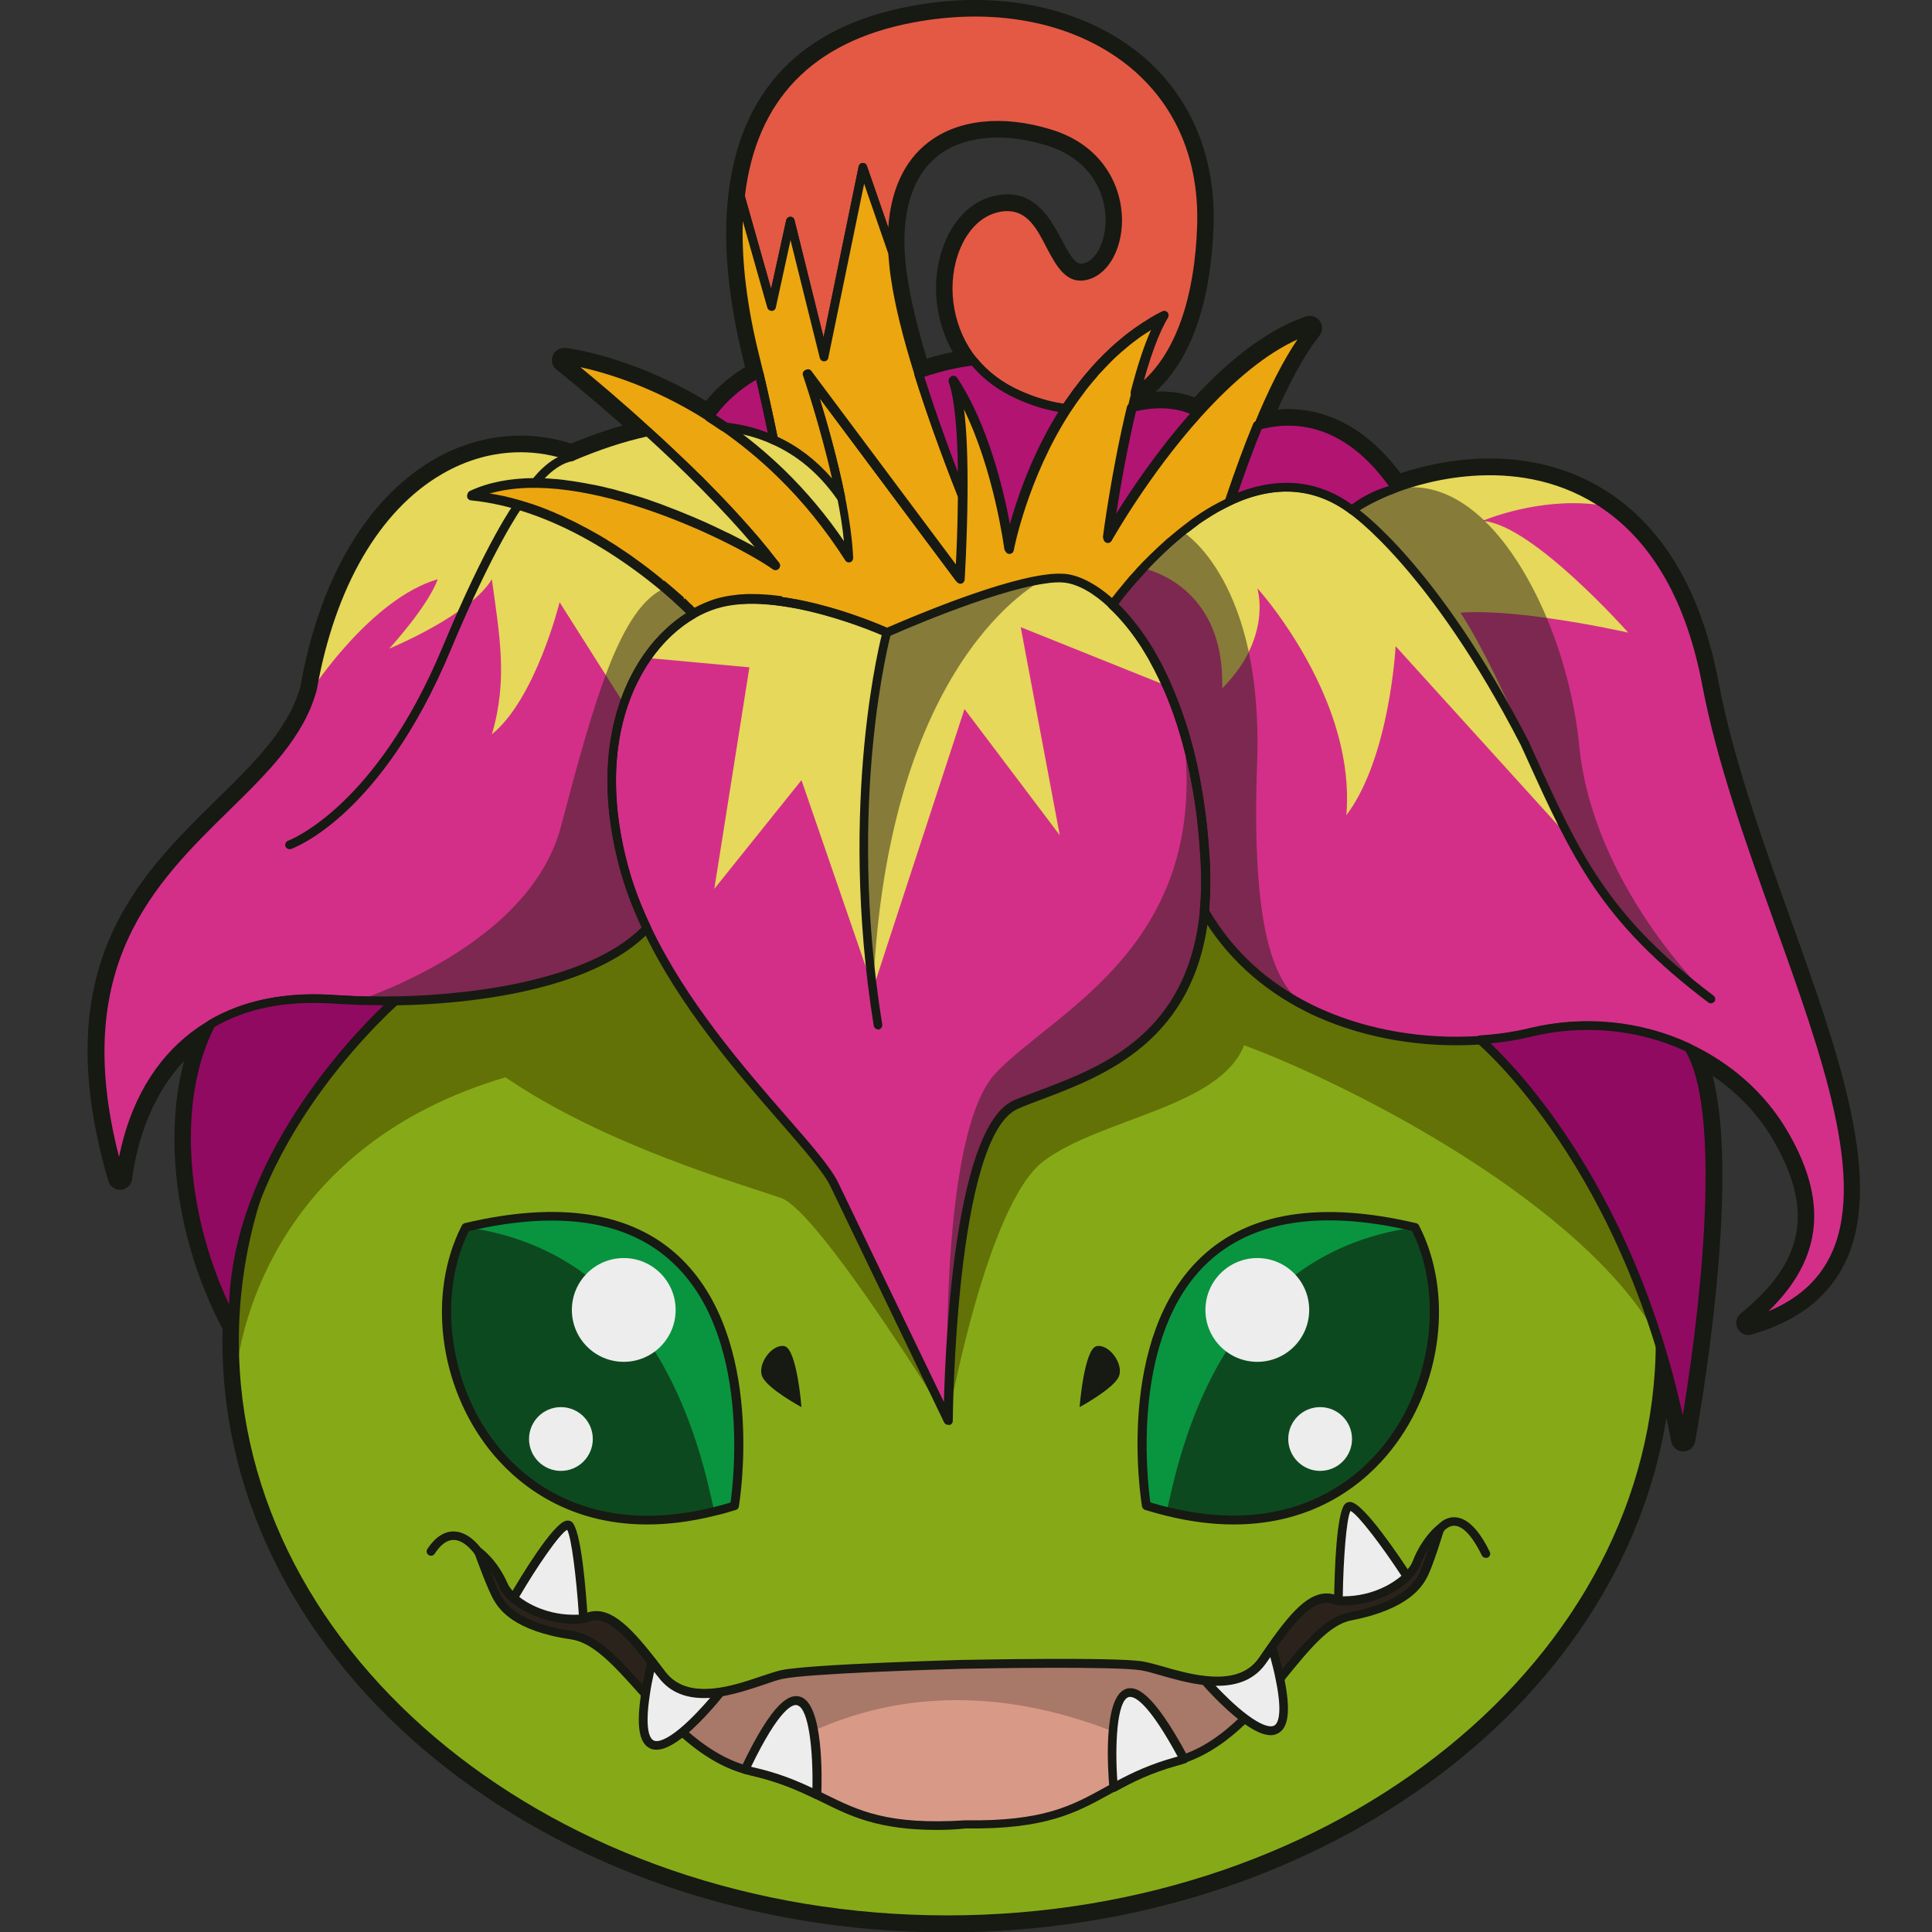 <svg version="1.1" id="Слой_1" xmlns="http://www.w3.org/2000/svg" xmlns:xlink="http://www.w3.org/1999/xlink" x="0px" y="0px"
	 viewBox="0 0 1024 1024" style="enable-background:new 0 0 1024 1024;" xml:space="preserve"><rect x="0" y="0" width="1024" height="1024" fill="#333333" stroke="none"/><style type="text/css">
	.st0{fill:#171913;}
	.st1{fill:#86AA17;}
	.st2{fill:#627206;}
	.st3{fill:#09953F;}
	.st4{fill:#0D491F;}
	.st5{fill:#EDEDED;}
	.st6{fill:#2B231B;}
	.st7{fill:#D89A87;}
	.st8{opacity:0.28;fill:#2B231B;enable-background:new    ;}
	.st9{fill:#D32F89;}
	.st10{fill:#E5D85A;}
	.st11{fill:#ECA60F;}
	.st12{opacity:0.51;fill:#2B231B;enable-background:new    ;}
	.st13{fill:#E45944;}
	.st14{fill:#B21472;}
	.st15{fill:#910A61;}
</style><g><path class="st0" d="M948.8,486.4c-14.9-41.6-30.3-84.6-38-125.1c-8.6-45.6-27.4-78.7-55.6-98.5c-18.8-13.1-40.9-19.8-65.5-19.8
		c-20,0-37,4.4-47.4,7.8c-20.8-27.9-43.7-34-59.5-34c-1.9,0-3.8,0.1-5.6,0.3c7.7-17.3,15.1-30.4,22.1-39.1c1.8-2.2,1.9-5.4,0.3-7.8
		c-1.2-1.7-3.2-2.8-5.3-2.8c-0.7,0-1.4,0.1-2.1,0.3c-18.7,6.4-38.6,20.8-59.1,42.9c-5.6-2.1-11.5-3.1-17.9-3.1
		c-0.9,0-1.8,0.1-2.7,0.1c18.7-17.1,29.2-47,30.7-87.3c1.3-36.9-11.6-68.2-37.3-90.3c-22.8-19.3-54.4-30-89.1-30
		c-11.4,0-23.1,1.1-34.8,3.4c-57.4,10.9-89.7,44.6-96,100.2l0,0c-2.9,25.3-0.1,54.9,8.2,88l0.7,3c-10.1,6-16.9,13.2-20.7,17.9
		c-40-24-73-27.9-74.4-28.1c-0.2,0-0.6,0-0.8,0c-2.6,0-5,1.6-6,4c-1.1,2.7-0.3,5.8,2,7.5c0.7,0.6,15.6,12.4,35,29.6
		c-8.8,2.5-17.9,5.7-27.3,9.6c-8.8-2.8-17.8-4.2-26.9-4.2c-15.8,0-31.8,4.4-46.1,12.8c-35.4,20.7-60.4,63.3-70.4,119.9
		c-6,22.4-24.5,40.6-44.1,59.8c-42.6,41.8-90.9,89.2-57.8,202.5c0.8,2.7,3.4,4.7,6.2,4.7c0.1,0,0.4,0,0.5,0c3-0.2,5.5-2.6,5.9-5.6
		c2-15.4,8.3-42.4,27.6-62.7c-11.2,41.3-3.9,96.1,20.3,141.9c0,0,0,0,0.1,0.1c-0.1,2.2-0.1,4.4-0.1,6.6
		c0,172.7,172.4,313.3,384.3,313.3c195,0,356.5-119,381-272.7c0.9,4.1,1.8,8.3,2.6,12.6c0.6,3,3.3,5.2,6.4,5.2l0,0l0,0
		c3.1,0,5.8-2.3,6.3-5.4c6.1-34.7,22.8-141.1,9.2-193.7c12.9,8.7,23.5,19.7,31.3,32.6c22.6,37.8,17.8,65.7-16.3,93.3
		c-2.4,1.9-3.1,5.3-1.7,8c1.1,2.1,3.3,3.5,5.7,3.5c0.6,0,1.2-0.1,1.8-0.3c23.7-6.9,39.7-19,48.8-36.8
		C999.3,627.5,974.8,559,948.8,486.4z M586,116.5c0,11.3-4.7,20.9-11.2,23c-0.7,0.2-1.3,0.3-1.8,0.3c-3.3,0-6.3-5.2-10.3-12.7
		c-5.4-10.1-12.8-24.1-28.8-24.1c-2.5,0-5.2,0.4-7.9,1.1c-12.1,3.1-21.8,13.5-26.7,28.4c-5.8,17.6-3.5,37.9,5.7,54.1
		c-4.5,0.9-9.1,2-13.8,3.5c-5.1-17-8.5-31.5-10.3-43.2c-0.6-4.1-1.1-8.4-1.4-13.2c-1.2-23.5,4.9-41.2,17.7-51.2
		c8.1-6.3,19-9.6,31.6-9.6c8.2,0,16.8,1.4,25.7,4.1C577.7,84,586,102,586,116.5z"/><ellipse class="st1" cx="502.1" cy="710.7" rx="377.8" ry="306.8"/><path class="st2" d="M125.1,729.6c0,0,0.1-1.6,0.4-4.5c2.7-22,21.6-118.4,142.4-154.1c53.7,36.6,126.1,56.9,146.2,64
		c20,7.1,88.3,117.9,88.3,117.9s20.3-115,51-137.7s93.1-28.3,106-61.2c57.4,21.3,181.7,84.6,220.4,156.8
		c-2.8-138.6-100-272.7-100-272.7s-141-30.2-174.4-38.2c-33.4-8.1-244-16.2-244-16.2l-147.2,37.4l-60,85.2l-29,83.1v140.2H125.1z"/><path class="st0" d="M502.1,1019.8c-209.6,0-380.1-138.7-380.1-309.1s170.5-309.1,380.1-309.1s380.1,138.7,380.1,309.1
		S711.7,1019.8,502.1,1019.8z M502.1,406.2c-207,0-375.5,136.6-375.5,304.5s168.4,304.5,375.5,304.5s375.5-136.6,375.5-304.5
		S709.2,406.2,502.1,406.2z"/><g><g><path class="st3" d="M618.4,801.1c-3.5-0.8-7.1-1.9-10.8-3c0,0-31.7-188.8,142.5-147.6C783.4,715.5,734.3,829.7,618.4,801.1z"/><path class="st4" d="M618.4,801.1c7-31.7,28.6-136.9,131.7-150.6C783.4,715.5,734.3,829.7,618.4,801.1z"/><circle class="st5" cx="666.4" cy="694.3" r="27.5"/><circle class="st5" cx="699.7" cy="762.7" r="16.9"/><path class="st0" d="M572.2,745.8c0,0,2.4-30.8,9-32.3c6.6-1.4,14.6,9.6,11.8,16.1S572.2,745.8,572.2,745.8z"/><path class="st0" d="M653.9,808c-10.9,0-22.9-1.4-36.1-4.7c-3.2-0.8-6.8-1.8-10.9-3c-0.8-0.3-1.4-1-1.6-1.8
				c-0.6-3.6-14.4-89.4,31.7-132.5c25.2-23.6,63.4-29.5,113.6-17.7c0.7,0.2,1.2,0.6,1.5,1.2c18.4,35.9,12.4,84.8-14.7,119
				C724.7,784.6,698.5,808,653.9,808z M609.7,796.3c3.4,1,6.5,1.9,9.2,2.5l0,0c64.5,15.9,99.7-14,114.9-33.3
				c25.3-32,31.4-79.3,14.6-113.1c-48-11.2-84.5-5.5-108.3,16.8C599,707.8,608.1,785,609.7,796.3z"/></g><g><path class="st3" d="M378.6,801.1c3.5-0.8,7.1-1.9,10.8-3c0,0,31.7-188.8-142.5-147.6C213.6,715.5,262.7,829.7,378.6,801.1z"/><path class="st4" d="M378.6,801.1c-7-31.7-28.6-136.9-131.7-150.6C213.6,715.5,262.7,829.7,378.6,801.1z"/><circle class="st5" cx="330.6" cy="694.3" r="27.5"/><circle class="st5" cx="297.3" cy="762.7" r="16.9"/><path class="st0" d="M424.8,745.8c0,0-2.4-30.8-9-32.3c-6.6-1.4-14.6,9.6-11.8,16.1C406.9,736.2,424.8,745.8,424.8,745.8z"/><path class="st0" d="M343,808c-44.5,0-70.7-23.4-83.5-39.5c-27-34.2-33.1-83.1-14.7-119c0.3-0.6,0.9-1,1.5-1.2
				c50.2-11.9,88.4-5.9,113.6,17.7c46.1,43.2,32.3,128.9,31.7,132.5c-0.1,0.9-0.8,1.6-1.6,1.8c-4.1,1.3-7.7,2.3-10.9,3
				C366,806.6,353.9,808,343,808z M248.5,652.5c-16.7,33.7-10.7,81.1,14.6,113.1c15.2,19.3,50.4,49.2,114.9,33.3l0,0
				c2.8-0.7,5.8-1.5,9.2-2.5c1.6-11.3,10.7-88.5-30.5-127C333,647,296.5,641.3,248.5,652.5z"/></g><path class="st6" d="M763.1,810.5c-0.4,1.2-6.2,20.3-9.1,25.3c-3,5.2-10.4,15.6-38,21c-13.1,2.5-24.5,17.2-37.6,33.2
			c-2.5,3-5,6.1-7.6,9.1c-3.5,4.1-7.1,8-10.9,11.8c-9.3,9.1-19.8,17.1-32.3,21.3c-1.2,0.4-2.5,0.9-3.8,1.2c-14.5,4-24.5,9-33.5,14
			c-18.9,10.3-33.7,20.3-78.2,19.6c-44.5,2.8-59.8-6.4-79.2-15.8c-9.2-4.5-19.4-9-34.1-12.3c-1.3-0.3-2.6-0.6-3.9-1
			c-12.7-3.7-23.5-11.1-33.2-19.8c-0.5-0.5-1.1-0.9-1.6-1.5c-6.4-5.9-12.3-12.3-17.9-18.5c-13.8-15.4-25.9-29.6-39.1-31.4
			c-27.9-4-35.8-14-39-19.1c-3.2-4.9-9.9-23.7-10.3-24.9c0.4,0.3,8,5.8,13.2,17.6c5.4,12.2,32.9,21.3,44.6,16.9
			c10.4-3.9,20.7,6.4,34,23.6c1.7,2.2,3.4,4.5,5.2,6.8c4.7,6.3,11,9.1,17.9,9.9c4.2,0.5,8.7,0.2,13.1-0.5c12.9-2,25.9-7.8,33-9.3
			c13.5-2.9,82.9-5,95.2-5.4c12.3-0.3,81.8-1.4,95.4,0.8c7.2,1.2,20.3,6.3,33.3,7.8c8.3,0.9,16.5,0.4,23.1-3.7
			c2.8-1.7,5.3-4,7.5-7.1c1.7-2.4,3.3-4.8,4.9-7.1c12.5-17.8,22.3-28.6,32.9-25.2c11.9,3.8,38.9-6.6,43.8-19
			C755.4,816.7,762.7,810.8,763.1,810.5z"/><path class="st7" d="M670.8,899.1c-3.5,4.1-7.1,8-10.9,11.8c-9.3,9.1-19.8,17.1-32.3,21.3c-1.2,0.4-2.5,0.9-3.8,1.2c0,0,0,0-0.1,0
			c-14.5,4-24.4,9-33.4,14c-18.9,10.3-33.7,20.3-78.2,19.6c-44.5,2.8-59.8-6.4-79.2-15.8c-9.2-4.5-19.4-9-34.1-12.3
			c-0.8-0.2-1.6-0.4-2.4-0.6c-0.5-0.1-1-0.3-1.5-0.4c-12.7-3.7-23.5-11.1-33.2-19.8c-0.5-0.5-1.1-0.9-1.6-1.5
			c1.8-6.6,4.7-13,8.6-19.1c4.2,0.5,8.7,0.2,13.1-0.5c12.9-2,25.9-7.8,33-9.3c13.5-2.9,82.9-5,95.2-5.4c12.3-0.3,81.8-1.4,95.4,0.8
			c7.2,1.2,20.3,6.3,33.3,7.8c8.3,0.9,16.5,0.4,23.1-3.7C665.2,891,668.3,895,670.8,899.1z"/><path class="st8" d="M670.8,899.1c-3.5,4.1-7.1,8-10.9,11.8c-9.3,9.1-19.8,17.1-32.3,21.3c-1.2,0.4-2.5,0.9-3.8,1.2c0,0,0,0-0.1,0
			c-116.4-62.5-196.1-19.2-227.3,4.8c-0.5-0.1-1-0.3-1.5-0.4c-12.7-3.7-23.5-11.1-33.2-19.8c-0.5-0.5-1.1-0.9-1.6-1.5
			c1.8-6.6,4.7-13,8.6-19.1c4.2,0.5,8.7,0.2,13.1-0.5c12.9-2,25.9-7.8,33-9.3c13.5-2.9,82.9-5,95.2-5.4c12.3-0.3,81.8-1.4,95.4,0.8
			c7.2,1.2,20.3,6.3,33.3,7.8c8.3,0.9,16.5,0.4,23.1-3.7C665.2,891,668.3,895,670.8,899.1z"/><path class="st0" d="M496.8,969.9c-31.2,0-45.9-7.2-61.2-14.8l-3.7-1.8c-8.5-4.1-18.8-8.8-33.6-12.2c-1.3-0.3-2.7-0.7-4-1
			c-11.4-3.3-22.6-9.9-34.1-20.3c-7.1-6.4-13.6-13.5-19.7-20.2l-2.1-2.3c-12.8-14.3-23.9-26.7-35.7-28.4
			c-30.7-4.4-38.2-16.3-40.6-20.2c-3.5-5.4-10.5-25.2-10.6-25.4c-0.3-0.9,0-2,0.8-2.6s1.9-0.6,2.7-0.1c0.3,0.2,8.4,5.9,14,18.6
			c4.9,11.1,31.2,19.6,41.7,15.7c11.6-4.3,22.2,5.7,36.7,24.3c1.7,2.2,3.4,4.5,5.2,6.8c5.9,7.8,15.3,10.6,28.8,8.5
			c7.8-1.2,15.8-3.9,22.2-6.1c4.2-1.4,7.8-2.6,10.6-3.2c15.2-3.2,94.9-5.4,95.7-5.4c0.8,0,80.5-1.7,95.8,0.8
			c2.9,0.5,6.5,1.5,10.8,2.7c6.5,1.9,14.6,4.2,22.5,5c13.6,1.5,22.9-1.7,28.4-9.8c1.7-2.5,3.3-4.8,4.9-7.1
			c13.6-19.4,23.7-29.8,35.5-26.1c10.7,3.4,36.5-6.4,40.9-17.7l0,0c5-13,13.1-19.2,13.1-19.2c0.8-0.6,1.9-0.6,2.7-0.1
			c0.8,0.6,1.2,1.6,0.9,2.5c-0.1,0.2-6.1,20.3-9.4,25.9c-2.3,4-9.2,16.2-39.6,22.1c-11.7,2.2-22.1,15.1-34.3,30l-1.9,2.4
			c-5.7,7-11.9,14.3-18.7,21.1c-11.1,10.9-21.9,18-33.1,21.9c-1.3,0.4-2.6,0.9-4,1.2c-14.6,4-24.7,9.2-33,13.8l-3.6,2
			c-17.3,9.5-33.6,18.5-75.8,17.9C506.5,969.7,501.4,969.9,496.8,969.9z M259.8,832.5c2.1,5.5,4.7,11.5,6.1,13.8
			c2.2,3.5,8.8,14,37.4,18.1c13.4,1.9,25,14.8,38.5,29.9l2,2.3c6,6.6,12.4,13.6,19.3,19.8c11.2,10,21.5,16.1,32.3,19.3
			c1.2,0.3,2.5,0.7,3.7,1c15.3,3.5,25.9,8.3,34.6,12.5l3.7,1.8c17.9,8.8,33.3,16.4,74.3,13.8c41.2,0.6,56.3-7.7,73.7-17.3l3.6-2
			c8.5-4.7,18.9-10,34-14.2c1.3-0.3,2.5-0.7,3.7-1.2c10.7-3.7,20.7-10.3,31.4-20.8c6.7-6.6,12.7-13.9,18.4-20.7l1.9-2.4
			c12.7-15.6,23.7-29.1,37-31.7c28.3-5.4,34.4-16.3,36.4-19.8c1.4-2.4,3.6-8.6,5.5-14.1c-1.6,2.4-3.2,5.4-4.6,9
			c-5.4,13.9-33.5,24.6-46.6,20.4c-9-2.9-18.3,7.2-30.3,24.3c-1.6,2.2-3.2,4.6-4.9,7c-6.6,9.6-17.2,13.5-32.7,11.8
			c-8.2-0.9-16.6-3.3-23.2-5.2c-4.1-1.2-7.6-2.2-10.2-2.6c-13.4-2.2-82-1.1-95-0.8s-81.6,2.5-94.8,5.3c-2.6,0.5-6.1,1.7-10.1,3.1
			c-6.6,2.2-14.8,5-23,6.3c-15.4,2.4-26.2-0.9-33.2-10.2c-1.8-2.4-3.5-4.6-5.2-6.8c-12.8-16.5-22.5-26.1-31.4-22.8
			c-12.9,4.8-41.5-4.6-47.5-18.1C263.2,837.7,261.5,834.8,259.8,832.5z"/><path class="st5" d="M659.8,911c-10.5-7.8-21.1-20.1-21.1-20.1c11.8,1.3,23.5-0.4,30.5-10.8c1.7-2.4,3.3-4.8,4.9-7.1
			c1.9,6.5,3.3,12.2,4.3,17.1C685.2,923.4,672.6,920.5,659.8,911z"/><path class="st5" d="M627.6,932.3c-1.3,0.4-2.5,0.8-3.8,1.2c-14.5,4-24.5,9-33.5,14C590.3,947.5,580.9,845,627.6,932.3z"/><path class="st5" d="M709.4,848.3c0,0,0.6-45.7,5.2-49.7c4.7-4,31.2,36.9,31.2,36.9S732.9,849.3,709.4,848.3z"/><path class="st5" d="M361.6,918.1c10.1-8.3,20.2-21.1,20.2-21.1c-11.7,1.9-23.4,0.7-31-9.4c-1.8-2.4-3.5-4.6-5.2-6.8
			c-1.6,6.6-2.7,12.3-3.5,17.3C336.9,931.8,349.3,928.2,361.6,918.1z"/><path class="st5" d="M394.9,937.9c1.3,0.4,2.6,0.7,3.9,1c14.7,3.3,24.9,7.8,34.1,12.4C432.9,951.2,437.3,848.4,394.9,937.9z"/><path class="st5" d="M309.2,857.9c0,0-2.7-45.6-7.6-49.4s-29.4,38.4-29.4,38.4S285.7,860,309.2,857.9z"/><path class="st0" d="M673.5,919.7c-3.9,0-8.9-2.3-15-6.8c-10.6-7.9-21.1-19.9-21.5-20.5c-0.6-0.7-0.7-1.7-0.3-2.6
			c0.4-0.8,1.4-1.3,2.3-1.2c13.6,1.5,22.9-1.7,28.4-9.8c1.7-2.5,3.3-4.8,4.9-7.1c0.5-0.7,1.4-1.1,2.3-1c0.9,0.1,1.6,0.8,1.8,1.6
			c1.8,6.4,3.3,12.2,4.3,17.3c3.3,16.4,2.4,25.5-2.8,28.8C676.6,919.2,675.1,919.7,673.5,919.7z M644.3,893.5
			c4,4.2,10.5,10.8,17,15.6l0,0c6.6,4.9,11.8,6.9,14.2,5.4c1.5-0.9,4.6-5.2,0.7-24c-0.7-3.7-1.7-7.8-2.9-12.2c-0.7,1-1.4,2-2.1,3
			C665.4,889.7,656.6,893.7,644.3,893.5z"/><path class="st0" d="M590.3,949.8c-0.4,0-0.7-0.1-1.1-0.3c-0.7-0.4-1.1-1.1-1.2-1.8c-0.7-8.1-3.8-48.8,9-52.6
			c4.9-1.5,13.7,0.7,32.7,36.2c0.3,0.6,0.4,1.3,0.1,1.9c-0.3,0.6-0.8,1.1-1.4,1.3c-1.3,0.4-2.6,0.9-4,1.2c-14.6,4-24.7,9.2-33,13.8
			C591,949.7,590.6,949.8,590.3,949.8z M599,899.4c-0.3,0-0.6,0-0.8,0.1c-6.3,1.9-7.3,25.9-6,44.3c7.9-4.2,17.5-8.8,30.9-12.5
			c0.4-0.1,0.7-0.2,1.1-0.3C609.2,903.4,602,899.4,599,899.4z"/><path class="st0" d="M711.9,850.7c-0.9,0-1.7,0-2.6-0.1c-1.2-0.1-2.2-1.1-2.2-2.3c0.2-14.1,1.1-47.2,6-51.4
			c0.8-0.7,1.8-0.9,2.9-0.8c7.1,1,26.1,29.5,31.8,38.2c0.6,0.9,0.5,2.1-0.3,2.8C746.9,837.7,734.5,850.7,711.9,850.7z M711.7,846.1
			C711.7,846.1,711.8,846.1,711.7,846.1c16.8,0,27.5-7.8,31.1-10.9c-10.3-15.7-22.9-32.4-27-34.4C713.6,804.9,712,826.5,711.7,846.1
			z"/><path class="st0" d="M348,927.4c-1.5,0-2.8-0.3-4-1c-5.4-3.1-6.7-12.2-4.2-28.7c0.8-5.1,2-11,3.5-17.5c0.2-0.9,0.9-1.5,1.8-1.7
			s1.8,0.1,2.3,0.9c1.7,2.2,3.4,4.5,5.2,6.8c5.9,7.8,15.3,10.6,28.8,8.5c0.9-0.2,1.9,0.3,2.4,1.1s0.4,1.9-0.2,2.6
			c-0.4,0.5-10.3,13.1-20.5,21.5l0,0C356.9,924.9,351.9,927.4,348,927.4z M346.7,886.1c-1,4.5-1.8,8.6-2.3,12.3
			c-2.9,19,0.3,23.1,1.9,24c2.4,1.4,7.5-0.8,13.9-6.1l0,0c6.2-5.1,12.4-12,16.2-16.4c-12.3,0.8-21.3-2.8-27.4-10.9
			C348.2,888,347.4,887.1,346.7,886.1z"/><path class="st0" d="M432.9,953.5c-0.3,0-0.7-0.1-1-0.2c-8.5-4.1-18.8-8.8-33.6-12.2c-1.3-0.3-2.7-0.7-4-1
			c-0.7-0.2-1.2-0.7-1.5-1.3s-0.3-1.3,0-1.9c17.3-36.4,25.9-38.9,31-37.7c12.9,3.2,11.8,44,11.5,52.1c0,0.8-0.5,1.5-1.1,1.9
			C433.7,953.4,433.3,953.5,432.9,953.5z M398.1,936.4c0.4,0.1,0.7,0.2,1.1,0.3c13.5,3,23.3,7.2,31.4,11c0.4-18.4-1.7-42.3-8.1-43.9
			C420.3,903.1,413.2,905.2,398.1,936.4z"/><path class="st0" d="M304,860.4c-20.9,0-32.9-11.4-33.4-11.9c-0.8-0.7-0.9-1.9-0.4-2.8c5.2-9,22.8-38.3,29.9-39.7
			c1.1-0.2,2.1,0,2.9,0.6c5.1,4,7.6,37,8.5,51.1c0.1,1.2-0.9,2.3-2.1,2.4C307.5,860.3,305.7,860.4,304,860.4z M275.2,846.4
			c3.7,2.9,14.9,10.2,31.6,9.4c-1.3-19.4-3.9-40.9-6.2-45C296.5,813,284.7,830.2,275.2,846.4z"/><path class="st0" d="M787.5,825.7c-0.9,0-1.7-0.5-2.1-1.3c-6.1-12.5-11.1-15.5-14.2-15.7c-3.7-0.3-6.2,3.1-6.2,3.2
			c-0.7,1-2.2,1.3-3.2,0.6s-1.3-2.2-0.6-3.2c0.2-0.2,4-5.6,10.3-5.1s12.4,6.6,18.1,18.3c0.6,1.1,0.1,2.5-1.1,3.1
			C788.2,825.6,787.9,825.7,787.5,825.7z"/><path class="st0" d="M253.7,825c-0.8,0-1.5-0.4-1.9-1c-0.1-0.1-5.2-7.8-11.4-7.8l0,0c-3.5,0-6.8,2.4-10,7.3
			c-0.7,1.1-2.1,1.4-3.2,0.7c-1.1-0.7-1.4-2.1-0.7-3.2c4.1-6.2,8.8-9.3,13.9-9.3l0,0c8.7,0,15,9.5,15.3,9.9c0.7,1.1,0.4,2.5-0.7,3.2
			C254.5,824.9,254.1,825,253.7,825z"/></g><g><path class="st9" d="M638.3,482.7c-7.4,76.5-68,89.1-99.7,102.5c-35.2,14.8-36.1,167.6-36.1,167.6s-48.2-100-60.2-125
			c-10.3-21.4-69.6-72.8-99.5-136c-5-10.6-9.2-21.4-12.2-32.6c-13.1-48.7-4.5-86.5,12.3-110.7l0,0c7.1-10.2,15.6-18,24.5-23.1
			c3.7-2.2,7.5-3.8,11.2-5c34.5-11.1,91.4,14.8,91.4,14.8s53.8-24.1,83.4-28.3c4.3-0.6,8-0.8,11-0.5c7.1,0.8,15.9,5.3,25,13.8l0,0
			c3,2.8,6,6,9,9.7c7,8.6,13.9,19.6,19.9,33.2c3.5,8,6.8,16.9,9.7,26.7c5.4,18.5,9.3,40.4,10.7,65.7
			C639.2,465.5,639.1,474.5,638.3,482.7z"/><path class="st9" d="M926.8,701.1c34.5-28,42.9-59.7,17.7-101.7c-11.5-19.1-28.9-34.3-49.7-44l0,0c-24.8-11.6-54.2-15.3-83.6-8.2
			c-8,1.9-17,3.3-26.7,3.9l0,0c-26.1,1.8-56.8-1.8-84.8-14.2c-2.1-0.9-4.2-1.9-6.3-3c-21.7-10.8-41.3-27.4-55.1-51.2
			c0.8-8.3,0.9-17.3,0.4-27.1c-0.1-1.9-0.2-3.8-0.4-5.7c-0.2-1.9-0.3-3.7-0.5-5.6c-0.2-2.8-0.5-5.6-0.8-8.2c-0.4-4-0.9-7.9-1.5-11.7
			c-0.4-2.8-0.9-5.5-1.4-8.2s-1-5.3-1.5-7.9s-1.1-5.1-1.7-7.6c-0.3-1.2-0.6-2.4-0.9-3.7c-0.6-2.4-1.3-4.8-2-7.1
			c-1-3.7-2.2-7.2-3.4-10.6c-0.1-0.3-0.2-0.6-0.3-0.8c-1.8-5.2-3.7-10.1-5.8-14.7c0-0.2-0.1-0.4-0.2-0.5c-0.7-1.7-1.5-3.4-2.3-5
			c-1.5-3.2-3-6.1-4.7-9c-0.3-0.5-0.5-0.9-0.8-1.5v-0.1c-0.6-0.9-1.1-1.9-1.6-2.7c-0.7-1.1-1.3-2.1-2-3.2c-0.5-0.7-1-1.5-1.5-2.2
			c-2.3-3.4-4.7-6.6-7-9.5c-3-3.7-6-6.9-9-9.7l0,0c0,0,0.1-0.2,0.4-0.5c0.2-0.2,0.4-0.6,0.7-0.9c0.4-0.5,0.8-1.1,1.3-1.8
			c0.5-0.7,1.1-1.4,1.8-2.3c1.3-1.6,2.8-3.5,4.6-5.6c0.5-0.6,1-1.2,1.6-1.9c0.1-0.1,0.2-0.3,0.3-0.4c0.7-0.8,1.5-1.7,2.3-2.6
			c0.9-1,1.9-2,2.9-3.1l0,0c1.3-1.4,2.7-2.8,4.1-4.3c0.6-0.6,1.1-1.1,1.7-1.7c2.4-2.4,5-4.9,7.8-7.3c0.5-0.5,1.1-0.9,1.6-1.4
			c0.3-0.3,0.6-0.6,1-0.9c0.6-0.5,1.3-1.1,1.9-1.6c0.2-0.2,0.5-0.4,0.7-0.6c0.6-0.4,1.1-0.9,1.7-1.3c0.2-0.1,0.4-0.3,0.6-0.5
			c0.7-0.6,1.4-1.1,2.1-1.7c0.6-0.4,1.1-0.9,1.7-1.3c0.7-0.6,1.4-1.1,2.1-1.5c0.8-0.6,1.6-1.2,2.4-1.7c0.2-0.2,0.4-0.3,0.6-0.4
			c0.9-0.6,1.7-1.2,2.6-1.8c1.6-1,3.2-2,4.7-2.9c0.7-0.4,1.4-0.8,2.2-1.2c0,0,0.1,0,0.1-0.1c2.1-1.2,4.3-2.3,6.5-3.4
			c20.2-9.5,43-11.7,65,4.6l0,0c5.8-3.8,12.5-7.3,20.1-10.4c0.1,0,0.1,0,0.2,0c1-0.4,2-0.8,3-1.2c32.2-12.1,76.4-15.1,111.7,9.5
			c24,16.8,43.9,46.3,53,94.4C930.6,500.5,1045.3,666.5,926.8,701.1z"/><path class="st9" d="M367.4,325.5c-15.1,8.7-29,24.8-36.7,47.5c-7.7,22.6-9.4,51.7-0.1,86.3c3,11.2,7.2,22,12.2,32.6
			c-24.2,25.8-79.2,37.6-133.5,38.5c-6.4,0.2-12.9,0.1-19.2-0.1c-4.7-0.2-9.3-0.4-13.8-0.7c-26.6-1.8-47.8,3.3-64.3,13
			c-29.4,17.1-44,48.7-48.3,81.4c-48.1-164.5,82.7-186.6,102-258.8C183.9,262.3,248.3,222.8,303,242c14.7-6.3,28.1-10.6,40.4-13.2
			c22.4,20.4,48.8,46.4,67.6,71.1c-16.2-11.6-109.6-61.5-161.3-37.1c43.4,4.3,82.2,31.8,102.5,48.9
			C361.9,319.7,367.4,325.5,367.4,325.5z"/><path class="st10" d="M449.9,295.9c-11.3-17.7-23.7-32.4-36.2-44.7c-10.1-9.8-20.3-18.1-30.2-25c10,1.1,18.9,3.5,26.7,7.1
			c15.3,6.8,26.8,17.7,35.3,29.9C447.8,274.5,449.5,285.8,449.9,295.9z"/><path class="st11" d="M694.1,174c-10.1,12.4-19.6,31.8-27.8,51.6c-5.8,13.9-10.8,28-14.8,40c-2.2,1-4.4,2.1-6.5,3.4
			c0,0-0.1,0-0.1,0.1c-0.1,0-0.2,0.1-0.3,0.1c-0.6,0.4-1.3,0.7-1.9,1.1c-1.6,0.9-3.2,1.9-4.7,2.9c-0.9,0.6-1.7,1.1-2.6,1.7
			c-0.2,0.2-0.4,0.3-0.6,0.4c-0.8,0.6-1.7,1.1-2.4,1.7c-0.7,0.5-1.4,1-2.1,1.5c-0.6,0.4-1.1,0.8-1.7,1.3c-0.7,0.5-1.3,1-2,1.5
			c-0.1,0.1-0.3,0.2-0.4,0.3c-0.1,0.1-0.2,0.2-0.3,0.3c-0.6,0.4-1.1,0.9-1.7,1.3c-0.2,0.2-0.5,0.4-0.7,0.6c-0.7,0.5-1.3,1.1-1.9,1.6
			c-0.4,0.3-0.7,0.6-1,0.9c-0.6,0.5-1.1,0.9-1.6,1.4c-2.8,2.4-5.4,4.9-7.8,7.3c-0.6,0.6-1.1,1.2-1.7,1.7c-1.5,1.5-2.8,2.9-4.1,4.3
			l0,0c-1,1.1-2,2.1-2.9,3.1c-0.8,0.9-1.5,1.7-2.3,2.6c-0.1,0.1-0.2,0.3-0.3,0.4c-0.6,0.6-1.1,1.3-1.6,1.9c-1.8,2.1-3.4,4-4.6,5.6
			c-0.7,0.9-1.3,1.6-1.8,2.3c-0.5,0.7-0.9,1.3-1.3,1.8c-0.3,0.4-0.6,0.7-0.7,0.9c-0.2,0.3-0.4,0.5-0.4,0.5c-9.1-8.5-17.9-13-25-13.8
			c-3-0.4-6.8-0.2-11,0.5c-0.9,0.1-1.9,0.3-2.8,0.4c-1.4,0.2-2.8,0.5-4.3,0.8c-0.3,0.1-0.6,0.1-0.8,0.2c-0.9,0.2-1.7,0.4-2.6,0.6
			c-0.5,0.1-1,0.2-1.6,0.4c-0.3,0.1-0.6,0.2-0.9,0.2c-0.3,0.1-0.7,0.2-1,0.3c-0.4,0.1-0.9,0.2-1.3,0.3c-0.6,0.2-1.2,0.4-1.9,0.5
			c-0.7,0.2-1.5,0.4-2.3,0.7c-1.9,0.5-3.7,1.1-5.6,1.7c-1.9,0.6-3.8,1.2-5.7,1.8c-0.6,0.2-1.3,0.4-1.9,0.6c-0.6,0.2-1.3,0.4-1.9,0.6
			c-0.4,0.2-0.7,0.3-1.1,0.4c-0.9,0.3-1.7,0.6-2.6,0.9c-0.6,0.2-1.3,0.5-1.9,0.7c-0.6,0.2-1.3,0.4-1.9,0.7c-0.6,0.2-1.2,0.4-1.9,0.7
			c-0.6,0.2-1.2,0.4-1.9,0.7c-0.2,0-0.3,0.1-0.4,0.2c-0.3,0.1-0.7,0.2-1,0.4c-4.1,1.5-8,3-11.7,4.5c-0.9,0.4-1.7,0.7-2.5,1
			c-1.1,0.4-2.2,0.9-3.3,1.3c-0.4,0.2-0.9,0.4-1.3,0.6c-1,0.4-1.9,0.8-2.8,1.2c-0.5,0.2-0.9,0.4-1.3,0.6c-0.7,0.3-1.4,0.6-2,0.8
			c-0.6,0.2-1.2,0.5-1.7,0.7c-1.1,0.5-2.2,0.9-3.2,1.3c-0.2,0.1-0.5,0.2-0.7,0.3c-0.4,0.2-0.7,0.3-1.1,0.5c-0.8,0.4-1.5,0.7-2.2,0.9
			c-1.4,0.6-2.2,0.9-2.2,0.9s-7.4-3.4-18.5-7.1c-0.8-0.3-1.6-0.6-2.4-0.8c-4.1-1.4-8.7-2.8-13.6-4.1c-3.3-0.9-6.8-1.7-10.3-2.4
			c-2.2-0.5-4.4-0.9-6.6-1.3c-1.5-0.3-3-0.5-4.5-0.7c-0.1,0-0.2,0-0.3,0c-3.6-0.5-7.2-0.8-10.7-1c-0.7,0-1.5-0.1-2.2-0.1
			c-2.6-0.1-5.1,0-7.6,0.1c-0.8,0-1.7,0.1-2.6,0.2c-0.5,0-1,0.1-1.5,0.2c-3.7,0.4-7.3,1.2-10.6,2.2c-3.8,1.2-7.5,2.9-11.2,5
			c0,0,0,0-0.2-0.2c0,0-0.1-0.1-0.2-0.2s-0.2-0.2-0.3-0.3c-0.1-0.1-0.2-0.3-0.4-0.4c-0.1-0.1-0.2-0.2-0.4-0.4c0-0.1-0.1-0.1-0.2-0.2
			c-0.2-0.2-0.4-0.4-0.7-0.7c-0.2-0.2-0.5-0.5-0.8-0.8c-0.4-0.4-0.9-0.9-1.4-1.3c-0.3-0.3-0.6-0.6-0.9-0.9c-0.2-0.2-0.5-0.5-0.7-0.7
			s-0.5-0.4-0.7-0.7c-0.6-0.5-1.2-1.1-1.8-1.6c-0.5-0.4-0.9-0.9-1.5-1.3c-0.5-0.5-1.1-0.9-1.7-1.5c-0.4-0.4-0.9-0.7-1.3-1.1
			c-0.1-0.1-0.2-0.2-0.2-0.2c-0.4-0.4-0.7-0.7-1.1-0.9c-0.2-0.2-0.4-0.4-0.6-0.6s-0.5-0.4-0.7-0.6c-0.4-0.3-0.8-0.7-1.2-1
			c-0.1-0.1-0.2-0.2-0.2-0.2c-0.2-0.1-0.4-0.3-0.6-0.4c-4.4-3.5-9.4-7.5-15.1-11.5c-0.2-0.1-0.4-0.3-0.7-0.5c0,0-0.1-0.1-0.2-0.1
			c-0.4-0.3-0.8-0.6-1.1-0.8c-2.3-1.6-4.7-3.2-7.2-4.8c-0.5-0.3-1-0.6-1.5-1c-0.3-0.2-0.5-0.3-0.8-0.5c-0.8-0.5-1.6-1-2.4-1.5
			c-0.4-0.3-0.9-0.6-1.3-0.8c-0.2-0.2-0.4-0.3-0.7-0.4c-1.2-0.7-2.4-1.5-3.6-2.1c-3.1-1.9-6.3-3.6-9.7-5.3c-1.2-0.6-2.5-1.3-3.8-1.9
			c-0.7-0.4-1.4-0.7-2.1-1c-1.7-0.8-3.4-1.6-5.1-2.3c-1.5-0.7-3-1.3-4.5-1.9c0,0,0,0-0.1,0c-0.9-0.4-1.9-0.8-2.9-1.1
			c-1.1-0.5-2.3-0.9-3.5-1.3c-1-0.4-2-0.7-3-1c-0.9-0.3-1.9-0.7-2.9-0.9c-1.4-0.5-2.8-0.9-4.3-1.3c-1.9-0.6-3.8-1-5.7-1.5
			c-0.6-0.2-1.2-0.3-1.9-0.4c-0.1,0-0.2-0.1-0.4-0.1c-1.1-0.3-2.2-0.5-3.4-0.7c-0.1,0-0.2,0-0.2,0c-0.9-0.2-1.8-0.4-2.8-0.5
			c-0.7-0.1-1.4-0.2-2.1-0.4c-0.7-0.1-1.4-0.2-2.2-0.3c-0.2,0-0.5-0.1-0.7-0.1c-0.1,0-0.2,0-0.4,0c-1.2-0.2-2.4-0.3-3.7-0.4
			c9.9-4.7,21.4-6.6,33.6-6.6c3,0,6,0.1,9,0.4c3.4,0.2,6.9,0.6,10.4,1.1c0.8,0.1,1.6,0.2,2.4,0.4c0.8,0.1,1.6,0.2,2.4,0.4
			c1.1,0.2,2.1,0.4,3.2,0.6c1.3,0.2,2.6,0.5,3.8,0.7c2.6,0.5,5.1,1.1,7.7,1.8c1.3,0.3,2.6,0.6,3.8,1c1.1,0.3,2.2,0.6,3.3,0.9
			c4.4,1.2,8.8,2.6,13,4c1.6,0.6,3.2,1.1,4.8,1.7c1.6,0.6,3.2,1.1,4.7,1.7c0.9,0.3,1.7,0.6,2.6,1c2.2,0.8,4.4,1.7,6.5,2.6
			c7.6,3.1,14.8,6.3,21.2,9.4c1,0.5,2,1,3,1.5c12.4,6.1,21.6,11.7,25.8,14.7c-1.2-1.6-2.5-3.2-3.8-4.9c-1-1.3-2.1-2.7-3.3-4
			c-2.6-3.2-5.4-6.5-8.3-9.7c-1.8-2-3.5-4-5.4-6c-5.5-6.1-11.3-12.1-17.1-18c-1.2-1.2-2.4-2.4-3.5-3.5c-0.8-0.8-1.7-1.7-2.5-2.4
			c-2-2-4-4-6.1-5.9c-4-3.9-8-7.7-11.9-11.3c-2-1.8-3.9-3.6-5.8-5.3c-24.5-22.4-44.3-38-44.3-38s35.4,3.9,76.9,30.3l0,0
			c2.5,1.5,5,3.2,7.5,5c9.9,6.9,20.1,15.2,30.2,25c12.6,12.3,24.9,27,36.2,44.7c-0.4-10-2.1-21.4-4.4-32.7
			c-6.3-31.5-16.9-62.8-17.6-64.7l80.6,107.9c0,0,1.3-20.3,1.5-43.6c0.2-23.1-0.6-49-5-60.8c22.6,34.2,29.6,88.7,29.6,88.7
			s7-38.2,30.3-74.1c1.1-1.7,2.3-3.5,3.5-5.2s2.4-3.4,3.7-5.1c1.4-1.9,2.9-3.8,4.4-5.6c0.7-0.9,1.5-1.8,2.3-2.7
			c1-1.3,2.1-2.4,3.2-3.6c1.2-1.4,2.5-2.7,3.8-4c0.4-0.4,0.7-0.7,1.1-1.1c1-0.9,2-1.9,3-2.9c0.9-0.9,1.9-1.7,2.8-2.5
			c2.5-2.2,5.1-4.3,7.8-6.3c1.2-0.9,2.4-1.8,3.6-2.6c1.3-0.9,2.6-1.7,3.9-2.6c2.6-1.7,5.4-3.3,8.2-4.7c-5.6,9.3-10.6,24.3-14.9,40.5
			c-0.7,2.6-1.4,5.3-2,8c-7.8,32.2-12.4,66.3-12.7,68.5c1.3-2.2,20.5-36,47.7-66.2C652,199.2,672.7,181.3,694.1,174z"/><path class="st10" d="M541,332.4l20.7,110.3l-50.5-66.9l-48.4,148l-38-110.3l-46.2,57.6l18.6-117.4l-54.4-5l0,0
			c7.1-10.2,15.6-18,24.5-23.1c3.7-2.2,7.5-3.8,11.2-5c34.5-11.1,91.4,14.8,91.4,14.8s70.4-31.5,94.4-28.7c7.1,0.8,15.9,5.3,25,13.8
			l0,0c3,2.8,6,6,9,9.7c7,8.6,13.9,19.6,19.9,33.2L541,332.4z"/><path class="st12" d="M553.5,307c-2.5,1.2-82.9,41.7-90.7,216.8c0,0-14.4-115.6,7.3-188.5C470.1,335.2,523.9,311.1,553.5,307z"/><path class="st10" d="M826,437.3c0.1,0.2,0.2,0.5,0.3,0.7l-86.6-95.5c0,0-3,59-26.1,89.6c3.2-38.6-15.3-75.1-30.1-97.6
			c-9.3-14.2-17.1-22.7-17.1-22.7s3.7,11.5-1.8,27.2c-0.7,2-1.6,4.2-2.6,6.3c-3,6.2-7.5,12.8-14.2,19.5c0.2-8.4-0.6-15.8-2.1-22.2
			c-8.6-35.9-40.4-41.5-40.4-41.5l0,0c1.3-1.4,2.7-2.8,4.1-4.3c0.6-0.6,1.1-1.1,1.7-1.7c2.4-2.4,5-4.9,7.8-7.3
			c0.5-0.5,1.1-0.9,1.6-1.4c0.3-0.3,0.6-0.6,1-0.9c0.6-0.5,1.3-1.1,1.9-1.6c0.2-0.2,0.5-0.4,0.7-0.6c0.6-0.4,1.1-0.9,1.7-1.3
			c0.1-0.1,0.2-0.2,0.3-0.3c0.1-0.1,0.2-0.2,0.3-0.2c0-0.1,0-0.1,0.1-0.1c0.7-0.5,1.3-1,2-1.5c0.6-0.4,1.1-0.9,1.7-1.3
			c0.7-0.6,1.4-1.1,2.1-1.5c0.8-0.6,1.6-1.2,2.4-1.7c0.2-0.2,0.4-0.3,0.6-0.4l0,0c0.9-0.6,1.7-1.1,2.6-1.7c1.6-1,3.2-2,4.7-2.9
			c0.6-0.4,1.3-0.7,1.9-1.1c0.2-0.1,0.3-0.2,0.4-0.2c2.1-1.2,4.3-2.3,6.5-3.4c20.2-9.5,43-11.7,65,4.6l0,0
			c5.8-3.8,12.5-7.3,20.1-10.4c0.1,0,0.1,0,0.2,0c1-0.4,2-0.8,3-1.2c32.2-12.1,76.4-15.1,111.7,9.5c-30.8-5.5-60.3,5.7-64.9,7.6
			c-0.4,0.2-0.6,0.3-0.6,0.3c0.3,0,0.7,0,1,0.1c26.3,2.9,76.1,59.1,76.1,59.1s-20.2-4.6-43.3-7.8c-15.6-2.2-32.6-3.7-45.6-2.8
			C797.9,361.7,823,429.1,826,437.3z"/><path class="st12" d="M906.8,529.4c-3.5-2.6-51.6-39.5-80.5-91.4c-0.1-0.2-0.2-0.5-0.3-0.7C795.1,357,765.3,320.7,746.3,299
			c-20.3-23.1-29.1-28.8-29.7-28.8c6.8-5.2,13.5-8.6,20.1-10.4c0.1,0,0.1,0,0.2,0c1.1-0.3,2.2-0.6,3.2-0.7
			c16.9-3.4,32.7,3.5,46.5,16.7l0.4,0.4c13,12.6,24.2,30.9,32.8,51.3c9,21.4,15,45.3,17.2,67.5C844.1,468.3,903.1,525.9,906.8,529.4
			z"/><path class="st12" d="M638.3,482.7c-7.4,76.5-68,89.1-99.7,102.5c-35.2,14.8-36.1,167.6-36.1,167.6S496,602,527.9,568.6
			s113.5-67.5,99.4-179.5c0.2,0.2,0.5,0.4,0.7,0.7c5.4,18.5,9.3,40.4,10.7,65.7C639.2,465.5,639.1,474.5,638.3,482.7z"/><path class="st12" d="M693.4,534c-21.7-10.8-41.3-27.4-55.1-51.2c0.8-8.3,0.9-17.3,0.4-27.1c-3.4-61.6-21.3-102.4-40.2-125.6
			c-3-3.7-6-6.9-9-9.7l0,0c0,0,6-8.4,15.8-19.1c5.8-6.2,13-13.2,21.2-19.7c1.3,0.7,43.2,26.8,39.8,122.5
			C663.2,491.8,674.7,522.9,693.4,534z"/><path class="st10" d="M367.4,325.5c-15.1,8.7-29,24.8-36.7,47.5l-34.1-53.8c0,0-12.6,51.1-35.9,70c8.6-29,4-52.7,0-82.2
			c-11.3,19-54.4,36.8-54.4,36.8s20.6-22.5,25.7-36.8c-35.3,10.3-66.5,58.2-66.5,58.2C183.9,262.3,248.3,222.8,303,242
			c14.7-6.3,28.1-10.6,40.4-13.2c22.4,20.4,48.8,46.4,67.6,71.1c-16.2-11.6-109.6-61.5-161.3-37.1
			C313.6,269.2,367.4,325.5,367.4,325.5z"/><path class="st0" d="M153.5,450.1c-1,0-1.8-0.6-2.2-1.5c-0.4-1.2,0.2-2.5,1.4-3c0.5-0.2,46.3-17.3,81.9-102.7
			c23.4-56.2,37.7-75.7,38.3-76.5c0.8-1,2.2-1.2,3.2-0.5c1,0.8,1.2,2.2,0.5,3.2c-0.1,0.2-14.6,20.1-37.8,75.6
			c-36.5,87.5-82.6,104.6-84.6,105.3C154,450.1,153.7,450.1,153.5,450.1z"/><path class="st12" d="M330.7,373c-7.7,22.6-9.4,51.7-0.1,86.3c3,11.2,7.2,22,12.2,32.6c-27,28.8-92.6,40.3-152.8,38.4
			c26.8-9.6,93.1-38.3,107.3-92.2c17.9-68,31.5-115.8,55-126.4c9.6,8,15.1,13.8,15.1,13.8C352.3,334.2,338.4,350.3,330.7,373z"/><path class="st13" d="M636.6,120.2c-1.6,44.8-14.9,74.3-35.1,87.9c4.2-16.2,9.2-31.2,14.9-40.5c-2.8,1.5-5.6,3-8.2,4.7
			c-1.3,0.8-2.6,1.7-3.9,2.6c-1.2,0.8-2.4,1.7-3.6,2.6c-2.7,2-5.3,4.1-7.8,6.3c-0.9,0.8-1.9,1.7-2.8,2.5c-1,0.9-2,1.9-3,2.9
			c-0.4,0.4-0.7,0.7-1.1,1.1c-1.3,1.3-2.6,2.6-3.8,4c-1.1,1.2-2.2,2.4-3.2,3.6c-0.8,0.9-1.6,1.8-2.3,2.7c-1.5,1.8-3,3.7-4.4,5.6
			c-1.3,1.7-2.5,3.4-3.7,5.1c-1.2,1.7-2.4,3.4-3.5,5.2c-8-0.9-16.5-3.4-25.2-7.3c-10.1-4.6-17.9-10.8-23.6-17.9
			c-24-29.6-13.1-74.6,11.6-81c30.7-7.9,27.6,41.9,49.1,35.2c21.5-6.7,26.3-60.7-20.3-74.9C513,57.5,470,73.1,473.1,134l-15.7-45.3
			l-20.7,100.6l-17.9-72.1l-9.9,45.4l-16.5-58.4l0,0c5.7-50.1,34.5-83.9,90.7-94.6C567.3-6.3,639.6,38.2,636.6,120.2z"/><path class="st0" d="M564.8,218.9c-0.1,0-0.1,0-0.2,0c-8.3-0.9-17-3.5-25.9-7.5c-9.9-4.5-18.1-10.7-24.5-18.5
			c-13.1-16.1-17.4-39.3-11-59c4.5-13.5,13.1-22.9,23.8-25.7c18.4-4.7,25.9,9.5,32,20.9c5.6,10.4,9.3,16.7,17,14.3
			c8.3-2.6,14.1-13.7,14.1-27c0-16-9.1-35.9-34.4-43.6c-24.2-7.4-46.5-5.1-61,6.2c-13.9,10.9-20.6,29.8-19.3,54.7
			c0.1,1.2-0.7,2.2-1.9,2.4c-1.1,0.2-2.3-0.4-2.6-1.5L458,97.4l-19,92.3c-0.2,1.1-1.1,1.8-2.2,1.8c-1.2,0-2-0.7-2.3-1.8L419,127.3
			l-7.8,35.7c-0.2,1-1.1,1.8-2.2,1.8c-1.1-0.1-2-0.7-2.3-1.7l-16.4-58c-0.2-0.4-0.3-0.8-0.2-1.3c6.1-53.6,37.2-86.1,92.6-96.6
			C529.6-1.5,573.5,8,603,33.3c24.7,21.2,37.1,51.3,35.9,86.9l0,0c-1.6,43.8-14.1,74.9-36.1,89.8c-0.8,0.5-1.8,0.5-2.6,0
			c-0.8-0.6-1.1-1.5-0.9-2.5c3.7-14.3,7.5-25.7,11.4-34c-0.4,0.3-0.8,0.5-1.2,0.8c-1.3,0.8-2.6,1.7-3.9,2.5
			c-1.2,0.8-2.4,1.6-3.5,2.5c-2.4,1.7-4.8,3.7-7.7,6.2c-0.9,0.8-1.8,1.6-2.7,2.4c-1,0.9-2,1.9-2.9,2.8c-0.5,0.5-0.8,0.8-1.1,1.1
			c-1.4,1.4-2.6,2.7-3.8,4c-1.2,1.2-2.2,2.3-3.2,3.6c-0.9,1-1.6,1.9-2.3,2.7c-1.5,1.8-3,3.6-4.3,5.5c-1.3,1.7-2.5,3.3-3.7,5
			s-2.3,3.4-3.4,5C566.4,218.4,565.6,218.9,564.8,218.9z M533.9,111.9c-1.7,0-3.6,0.2-5.7,0.8c-9.1,2.4-16.6,10.6-20.6,22.6
			c-6,18.2-2,39.7,10.1,54.6c5.9,7.2,13.5,13,22.8,17.2c8,3.6,15.7,5.9,23.1,6.9c0.9-1.4,1.8-2.7,2.8-4c1.2-1.7,2.4-3.5,3.8-5.2
			c1.4-1.9,2.9-3.8,4.5-5.7c0.8-0.9,1.5-1.8,2.4-2.8c1-1.2,2.1-2.4,3.3-3.7s2.5-2.7,3.9-4c0.3-0.4,0.7-0.8,1.2-1.2c1-1,2-1.9,3-2.9
			c0.9-0.8,1.8-1.7,2.8-2.5c3.1-2.7,5.6-4.7,8.1-6.5c1.2-0.9,2.4-1.8,3.7-2.6c1.3-0.9,2.6-1.8,4-2.6c2.7-1.8,5.6-3.4,8.4-4.8
			c0.9-0.5,2-0.3,2.8,0.5c0.7,0.8,0.8,1.9,0.3,2.8c-4.3,7-8.6,18.2-12.8,33.2c17.2-15.3,27.4-44,28.7-82c1.2-34.2-10.6-63-34.3-83.3
			C571.5,12.4,529.1,3.3,483.6,12c-53,10.1-82.8,41-88.8,92l13.9,49.1l8-36.4c0.2-1,1.2-1.8,2.2-1.8l0,0c1.1,0,2,0.7,2.2,1.8
			l15.4,62.1l18.6-90.6c0.2-1,1.1-1.8,2.1-1.8c1.1-0.1,2,0.6,2.3,1.6l11.3,32.6c1.4-19.9,8.5-35.3,21-45c15.8-12.3,39.5-14.9,65.2-7
			c27.7,8.4,37.6,30.3,37.7,48c0,15.3-7.1,28.2-17.4,31.4c-11.7,3.6-17.2-6.6-22.5-16.6C549.7,121.4,544.7,111.9,533.9,111.9z
			 M636.6,120.2L636.6,120.2L636.6,120.2z"/><path class="st11" d="M508.5,306.3l-80.6-107.9c0.7,1.9,11.3,33.2,17.6,64.7c-8.5-12.2-20-23.1-35.3-29.9
			c-2.4-11.8-5-23.7-7.8-35.4c-0.6-2.6-1.3-5.2-1.9-7.8c-8-32-10.9-60.9-8-85.7l0,0l16.5,58.4l9.9-45.4l17.9,72.1l20.7-100.6
			l15.7,45.3c0.3,4.4,0.7,9,1.5,13.8c2.2,14.7,6.7,32,12.4,50.4c6.5,21,14.7,43.3,23,64.4C509.8,286,508.5,306.3,508.5,306.3z"/><path class="st14" d="M410.2,233.3c-7.8-3.5-16.7-6-26.7-7.1c-2.5-1.7-5-3.4-7.5-5l0,0c0,0,8.4-14,26.4-23.3
			C405.2,209.6,407.8,221.4,410.2,233.3z"/><path class="st14" d="M534.6,290.6c0,0-6.9-54.5-29.6-88.7c4.3,11.8,5.2,37.8,5,60.8c-8.3-21.1-16.5-43.4-23-64.4
			c10.4-3.7,20.1-5.9,29.1-6.9c5.8,7.1,13.5,13.3,23.6,17.9c8.7,3.9,17.2,6.4,25.2,7.3C541.6,252.5,534.6,290.6,534.6,290.6z"/><path class="st14" d="M634.6,218.5c-27.3,30.2-46.5,64-47.7,66.2c0.3-2.2,4.9-36.3,12.7-68.5C615,212.2,626.5,214.5,634.6,218.5z"
			/><path class="st14" d="M739.8,258.6c-1,0.4-2,0.7-3,1.2c0,0-0.1,0-0.2,0c-6.5,1.8-13.2,5.2-20.1,10.4l0,0
			c-22-16.4-44.8-14.1-65-4.6c4-11.9,9-26.1,14.8-40C684.1,220.7,713.7,220.5,739.8,258.6z"/><path class="st0" d="M410.2,235.6c-0.3,0-0.6-0.1-1-0.2c-7.9-3.6-16.7-5.9-26-6.9c-0.4,0-0.7-0.2-1.1-0.4c-2.5-1.7-5-3.4-7.4-4.9
			c-0.7-0.4-1.1-1.2-1.1-2c0-0.4,0.1-0.9,0.3-1.2c0.4-0.6,8.9-14.7,27.4-24.2c0.6-0.3,1.4-0.3,2,0s1.1,0.9,1.3,1.6
			c2.7,11.4,5.3,23.3,7.8,35.5c0.2,0.9-0.1,1.7-0.8,2.3C411.2,235.4,410.7,235.6,410.2,235.6z M384.3,223.9c8,0.9,15.7,2.7,22.7,5.5
			c-2-9.6-4.1-19-6.2-28.1c-11.9,6.8-19,15.5-21.7,19.2C380.9,221.6,382.6,222.8,384.3,223.9z"/><path class="st0" d="M534.6,292.9C534.6,292.9,534.5,292.9,534.6,292.9c-1.2,0-2.1-0.9-2.3-2c-0.1-0.5-5.5-42.2-21.9-75
			c1.5,11.3,2.1,27,1.9,46.8c0,1.1-0.8,2-1.9,2.2s-2.2-0.4-2.6-1.4c-9.4-23.7-17.1-45.5-23.1-64.6c-0.4-1.2,0.3-2.5,1.4-2.9
			c10.3-3.6,20.2-6,29.6-7c0.8-0.1,1.6,0.2,2,0.8c5.9,7.2,13.5,13,22.8,17.2c8.5,3.8,16.7,6.2,24.5,7.1c0.8,0.1,1.5,0.6,1.8,1.3
			s0.3,1.6-0.2,2.2c-22.8,35.1-29.9,72.8-29.9,73.2C536.7,292.1,535.7,292.9,534.6,292.9z M505,199.6c0.8,0,1.5,0.4,1.9,1
			c16.6,25.1,24.8,60.3,28.1,78.2c3.7-13.6,11.6-37.4,26-60.5c-7.2-1.2-14.7-3.5-22.3-7c-9.5-4.3-17.4-10.2-23.6-17.5
			c-8,1-16.4,3-25.2,5.9c4.8,15.3,10.8,32.3,17.8,50.7c-0.2-23.3-1.9-39.6-4.8-47.7c-0.4-1.1,0.1-2.3,1.1-2.9
			C504.3,199.6,504.7,199.6,505,199.6z"/><path class="st0" d="M586.9,287c-0.2,0-0.5,0-0.7-0.1c-1-0.3-1.7-1.4-1.6-2.5c0-0.3,4.6-35.3,12.7-68.8c0.2-0.8,0.8-1.5,1.7-1.7
			c13.9-3.5,26.2-2.7,36.7,2.5c0.7,0.3,1.1,0.9,1.2,1.6s-0.1,1.4-0.6,2c-27.4,30.4-46.6,64.4-47.4,65.8
			C588.5,286.6,587.7,287,586.9,287z M601.4,218.1c-5,21.2-8.7,42.7-10.6,55.5c7.6-12.3,21.9-33.9,39.9-54.3
			C622.3,215.9,612.4,215.5,601.4,218.1z"/><path class="st0" d="M716.6,272.5c-0.5,0-1-0.2-1.4-0.5c-18.4-13.7-39.5-15.2-62.6-4.4c-0.8,0.4-1.8,0.3-2.5-0.4
			c-0.7-0.6-0.9-1.6-0.7-2.5c5.2-15.4,10-28.5,14.8-40.1c0.3-0.7,0.8-1.2,1.5-1.3c16.5-4.6,48.4-6.4,76,33.9c0.4,0.6,0.5,1.3,0.3,2
			s-0.7,1.2-1.4,1.5l-1,0.4c-0.6,0.2-1.3,0.5-1.9,0.8c-0.1,0.1-0.3,0.1-0.4,0.1h-0.1c-6.4,1.8-12.8,5.1-19.2,10
			C717.6,272.4,717.1,272.5,716.6,272.5z M681.9,255.9c12.3,0,23.9,3.8,34.6,11.5c6.4-4.7,13-7.9,19.5-9.7l0,0c0,0,0.1,0,0.1-0.1
			c-23.7-33-49.9-34.8-68.2-30c-4.1,10-8.3,21.1-12.6,33.8C664.6,257.7,673.4,255.9,681.9,255.9z"/><path class="st0" d="M926.8,703.4c-0.8,0-1.6-0.5-2-1.2c-0.5-1-0.3-2.2,0.6-2.9c35.5-28.8,40.8-59.3,17.2-98.7
			c-11.1-18.5-28-33.4-48.7-43.1c-0.1,0-0.2-0.1-0.3-0.1c-25.2-11.8-54.3-14.6-81.9-7.9c-8.3,2-17.3,3.3-26.7,4
			c-0.1,0-0.3,0.1-0.4,0.1c-29.9,2-60.4-3.1-85.9-14.4c-2.1-0.9-4.3-1.9-6.4-3c-24.1-12.1-43-29.6-56.1-52.1
			c-0.2-0.4-0.3-0.9-0.3-1.4c0.8-8.3,0.9-17.3,0.4-26.8l-0.8-11.2c-0.2-2.8-0.5-5.5-0.8-8.2c-0.4-4-0.9-7.9-1.5-11.7
			c-0.4-2.8-0.9-5.5-1.4-8.1c-0.5-2.7-1-5.3-1.5-7.9s-1.1-5.1-1.7-7.5c-0.3-1.2-0.6-2.4-0.9-3.6c-0.6-2.4-1.2-4.7-1.9-7
			c-0.9-3.2-1.9-6.5-3.3-10.6l-0.3-0.9c-1.7-4.9-3.6-9.8-5.7-14.4c0-0.1-0.1-0.2-0.1-0.2c-0.1-0.1-0.1-0.2-0.2-0.3
			c-0.7-1.7-1.5-3.3-2.2-4.8c-1.6-3.3-3.1-6.2-4.6-8.9l-0.3-0.6c-0.1-0.3-0.3-0.5-0.4-0.8c-0.1-0.1-0.1-0.2-0.2-0.3l-0.6-1
			c-0.3-0.5-0.6-1-0.9-1.5c-0.8-1.3-1.4-2.3-2-3.3l-1.4-2.1c-2.2-3.3-4.5-6.4-6.9-9.3c-3-3.6-5.9-6.8-8.8-9.4
			c-0.5-0.4-0.7-1.1-0.7-1.7c0-0.4,0.1-0.9,0.3-1.2c0,0,0.2-0.3,0.5-0.7l0.8-1c0.3-0.4,0.7-1,1.3-1.7l1.8-2.3
			c1.3-1.6,2.9-3.5,4.7-5.7l1.6-1.9l0,0c0,0,0.2-0.3,0.4-0.5c0.7-0.7,1.4-1.6,2.2-2.4l0.8-0.9c0.6-0.7,1.2-1.4,1.9-2.1
			c0.1-0.1,0.1-0.2,0.2-0.2c1.3-1.4,2.7-2.9,4.2-4.3c0.4-0.4,0.8-0.8,1.1-1.1l0.6-0.6c3-2.9,5.5-5.3,7.9-7.4c0.5-0.5,1.1-1,1.6-1.4
			l1-0.8c0.7-0.6,1.3-1.1,1.9-1.6c0.4-0.3,0.5-0.4,0.6-0.5c0.7-0.6,1.3-1,1.8-1.5l2.8-2.2c0.6-0.4,1.2-0.9,1.7-1.3
			c0.6-0.5,1.4-1.1,2.1-1.6c0.7-0.5,1.6-1.2,2.4-1.7c0.1-0.1,0.4-0.3,0.7-0.5l2.5-1.7c1.6-1,3.1-2,4.7-2.9l1-0.6
			c0.4-0.2,0.9-0.5,1.3-0.7c0.1,0,0.1-0.1,0.2-0.1c2.1-1.2,4.2-2.3,6.7-3.4c24.3-11.4,46.5-10,66.1,3.9c5.7-3.6,12.2-6.9,19.1-9.7
			c0.1,0,0.2-0.1,0.3-0.1c0.6-0.3,1.3-0.5,1.9-0.8l1-0.4c15.3-5.7,68.4-21.9,113.9,9.8c27.4,19.1,45.5,51.3,53.9,95.8
			c7.7,40.8,23.2,84,38.2,125.8c25.7,71.7,49.9,139.3,28.8,180.7c-8.5,16.8-23.7,28.1-46.2,34.7C927.3,703.4,927,703.4,926.8,703.4z
			 M896.1,553.4c21.4,10.1,38.9,25.6,50.5,44.8c22.6,37.7,19.7,68.7-9.3,96.8c15.3-6.4,25.9-15.8,32.4-28.5
			c20.2-39.6-3.7-106.3-29.1-177c-15-42-30.6-85.3-38.4-126.5c-8.2-43.3-25.7-74.5-52-92.9c-43.6-30.4-94.9-14.8-109.5-9.3l-1,0.4
			c-0.6,0.2-1.3,0.5-1.9,0.8c-0.1,0.1-0.3,0.1-0.4,0.1c-7.2,2.9-13.7,6.3-19.5,10.1c-0.8,0.5-1.9,0.5-2.7-0.1
			c-18.4-13.7-39.5-15.2-62.6-4.4c-2.3,1.1-4.3,2.1-6.3,3.2l0,0c-0.1,0.1-0.2,0.1-0.2,0.1c-0.4,0.2-0.8,0.5-1.3,0.7l-0.9,0.5
			c-1.6,1-3.1,1.9-4.6,2.8l-2.6,1.7l-0.6,0.4c-0.8,0.5-1.6,1.1-2.3,1.7c-0.7,0.5-1.4,1-2,1.5c-0.7,0.5-1.2,0.9-1.7,1.3l-2.1,1.7
			c-0.3,0.3-0.6,0.5-0.8,0.6c-0.3,0.3-0.8,0.7-1.4,1.2c0,0.1-0.3,0.3-0.5,0.5c-0.8,0.7-1.5,1.3-2.1,1.8l-0.9,0.8
			c-0.5,0.5-1.1,0.9-1.6,1.4c-2.4,2.1-4.8,4.4-7.7,7.3l-0.6,0.6c-0.4,0.4-0.8,0.8-1.2,1.2c-1.3,1.3-2.6,2.7-3.8,4
			c-0.1,0.1-0.1,0.2-0.2,0.3c-0.7,0.7-1.4,1.5-2,2.2l-0.8,0.9c-0.8,0.9-1.5,1.7-2.3,2.5c-0.1,0.1-0.2,0.3-0.3,0.4l-1.6,1.8
			c-1.8,2.1-3.3,4-4.6,5.5l-1.7,2.2c-0.5,0.6-0.8,1.1-1.2,1.6c2.5,2.5,5.1,5.3,7.7,8.5c2.4,3,4.9,6.2,7.2,9.7l1.4,2.2
			c0.7,1.1,1.3,2.1,1.9,3c0.5,0.8,0.8,1.3,1.1,1.9l0.6,1.1c0.1,0.1,0.1,0.2,0.2,0.3c0.2,0.3,0.3,0.5,0.4,0.8l0.3,0.5
			c1.6,2.8,3.1,5.8,4.7,9.2c0.8,1.6,1.5,3.2,2.2,4.9c0.2,0.3,0.3,0.6,0.4,0.9c2.1,4.6,4,9.6,5.8,14.7l-2,1.2l2.2-0.8l0.2,0.6
			c1.4,4.1,2.5,7.4,3.4,10.7c0.7,2.3,1.3,4.7,2,7.1c0.3,1.2,0.6,2.5,0.9,3.7c0.6,2.4,1.2,5,1.7,7.6s1.1,5.3,1.5,8
			c0.5,2.7,0.9,5.4,1.4,8.2c0.6,3.9,1.1,7.8,1.6,11.9c0.3,2.7,0.6,5.5,0.8,8.3l0.8,11.4c0.5,9.5,0.4,18.4-0.3,26.7
			c12.6,21.4,30.7,38.2,53.8,49.7c2,1.1,4.1,2,6.1,2.9c24.7,11,54.3,16,83.3,14.1c0.1,0,0.3-0.1,0.4-0.1c9.3-0.6,18.2-1.9,26.3-3.9
			c28.7-6.9,58.9-4,85.2,8.3l0,0C895.9,553.3,896,553.3,896.1,553.4z"/><path class="st0" d="M502.5,755.2c-0.9,0-1.7-0.5-2.1-1.3c0,0-48.2-100-60.2-125c-3.6-7.6-13.9-19.3-26.8-34.2
			c-22.6-25.9-53.6-61.5-72.6-101.8c-5.3-11.1-9.5-22.2-12.4-33c-15.8-59,0.9-95.6,12.4-112.4c0-0.1,0.1-0.2,0.2-0.3
			c7-10.1,15.7-18.3,25.3-23.8c3.7-2.2,7.7-3.9,11.7-5.2c32.9-10.6,84.3,11,92.2,14.5c7.6-3.3,55.3-24.1,83.1-28
			c4.6-0.7,8.5-0.8,11.6-0.5c8,0.9,17.4,6.1,26.3,14.4c0.1,0.1,0.2,0.2,0.2,0.3c2.9,2.7,6,6,9,9.7c7.7,9.4,14.5,20.7,20.2,33.7
			c3.7,8.4,7,17.5,9.8,27c5.8,19.9,9.4,42.2,10.8,66.3c0.5,9.7,0.4,19-0.4,27.5l0,0c-6.6,68.6-55.8,87.2-88.4,99.5
			c-4.6,1.7-8.8,3.3-12.7,5c-33.4,14.1-34.7,164-34.7,165.5c0,1.1-0.8,2-1.8,2.2C502.8,755.2,502.6,755.2,502.5,755.2z M344.9,349.7
			c0,0.1-0.1,0.2-0.2,0.3c-11.1,16-27.4,51.3-11.9,108.8c2.8,10.5,6.9,21.3,12.1,32.2c18.8,39.7,49.5,75,71.9,100.7
			c13.2,15.1,23.6,27.1,27.5,35.2c9.8,20.5,44,91.3,56,116.2c0.9-34.4,6.1-146.8,37.3-160c3.9-1.6,8.2-3.3,12.9-5
			c33.4-12.6,79.1-29.8,85.5-95.6c0.8-8.3,0.9-17.3,0.4-26.8c-1.3-23.7-4.9-45.7-10.6-65.2c-2.7-9.3-5.9-18.1-9.6-26.4
			c-5.6-12.6-12.1-23.6-19.5-32.6c-3-3.6-5.9-6.8-8.8-9.4c-0.1-0.1-0.2-0.2-0.3-0.3c-8.1-7.6-16.4-12.2-23.4-13
			c-2.7-0.3-6.2-0.2-10.4,0.5c-29,4.1-82.3,27.8-82.8,28.1c-0.6,0.3-1.3,0.3-1.9,0s-56.5-25.4-89.8-14.7c-3.7,1.2-7.3,2.8-10.8,4.8
			C359.6,332.6,351.5,340.3,344.9,349.7z M638.3,482.7L638.3,482.7L638.3,482.7z"/><path class="st0" d="M63.6,626.3c-1,0-1.9-0.7-2.2-1.7c-32.4-110.9,15-157.4,56.8-198.4c20-19.6,38.9-38.2,45.2-61.7
			c9.9-55.6,34.2-97.3,68.5-117.3c22.3-13,47.5-15.7,71.1-7.7c14-5.9,27.4-10.3,40-13c0.7-0.2,1.5,0,2,0.6
			c20,18.2,48,45.4,67.9,71.4c0.7,0.9,0.6,2.2-0.2,3c-0.8,0.8-2.1,0.9-3,0.3c-18.9-13.5-100.7-54.9-150.6-40.1
			c40.7,7,76.4,32.8,94.7,48.2c9.6,8,15,13.7,15.2,14c0.5,0.5,0.7,1.2,0.6,1.9c-0.1,0.7-0.5,1.3-1.1,1.7
			c-16,9.2-28.6,25.7-35.7,46.3c-8.4,24.5-8.4,53.9,0,85c2.8,10.5,6.9,21.3,12.1,32.2c0.4,0.9,0.3,1.9-0.4,2.6
			c-29.6,31.5-99.2,40.9-154.5,39.1c-4.7-0.2-9.3-0.4-13.9-0.7C88.5,526.2,69.9,594.7,66,624.4c-0.1,1.1-1,1.9-2.1,2
			C63.7,626.3,63.7,626.3,63.6,626.3z M275.9,239.7c-14.3,0-28.5,3.9-41.7,11.6c-33.1,19.3-56.7,59.9-66.3,114.3
			c-6.6,24.9-26,43.9-46.5,64c-39.6,38.8-84.3,82.7-58.3,183.6c11.6-58,53.3-89.9,113.3-85.9c4.6,0.3,9.1,0.5,13.8,0.7
			c51.2,1.6,120.7-7,149.9-36.5c-5-10.6-8.9-21.2-11.7-31.5c-8.6-32-8.5-62.3,0.1-87.7c7-20.6,19.4-37.2,35.2-47.2
			c-2.4-2.3-6.8-6.5-12.8-11.6c-19.3-16.2-58-44-101.3-48.3c-1-0.1-1.9-0.9-2-1.9c-0.2-1,0.4-2,1.3-2.5
			C295,238.9,371,274.2,401,291.1c-18.4-22.1-41.1-44.1-58.3-59.7c-12.2,2.7-25.2,7-38.8,12.8c-0.5,0.2-1.1,0.2-1.7,0.1
			C293.6,241.2,284.7,239.7,275.9,239.7z"/><path class="st0" d="M470.1,337.5c-0.3,0-0.7-0.1-1-0.2c-0.1,0-7.5-3.4-18.3-7.1l-2.4-0.8c-4.3-1.4-8.8-2.8-13.4-4
			c-3.3-0.9-6.7-1.7-10.2-2.4c-2.1-0.5-4.3-0.9-6.5-1.2c-1.5-0.3-3-0.5-4.4-0.7c-0.1,0-0.2,0-0.3-0.1l0,0c-3.9-0.5-7.3-0.8-10.5-1
			c-0.7,0-1.4-0.1-2.1-0.1c-2.6-0.1-5,0-7.5,0.1c-0.8,0-1.7,0.1-2.5,0.2c-0.5,0-0.9,0.1-1.4,0.1c-3.7,0.4-7.1,1.2-10.3,2.2
			c-3.7,1.2-7.3,2.8-10.8,4.8c-0.9,0.5-2.1,0.4-2.8-0.4l-1.4-1.4l-0.1-0.1c-0.1-0.1-0.2-0.2-0.2-0.2l-0.5-0.5
			c-0.2-0.2-0.4-0.4-0.7-0.7c-0.5-0.6-0.9-0.9-1.3-1.3s-0.6-0.6-0.9-0.9c-0.4-0.4-0.6-0.6-0.8-0.8l-0.8-0.8c-0.4-0.4-1-0.9-1.6-1.4
			c-0.7-0.6-1.1-1-1.5-1.4c-0.5-0.5-1-0.9-1.4-1.3l-1.5-1.3c-0.2-0.1-0.2-0.2-0.4-0.3c-0.3-0.3-0.5-0.5-0.8-0.7l-0.5-0.4
			c-0.1-0.1-0.4-0.4-0.5-0.4l-1-0.8c-0.2-0.2-0.5-0.4-0.7-0.6c-0.1,0-0.2-0.2-0.3-0.3c-0.1-0.1-0.3-0.2-0.4-0.3
			c-5.5-4.5-10.3-8.1-15.1-11.5c-0.1-0.1-0.3-0.2-0.6-0.4c-0.1-0.1-0.2-0.1-0.3-0.2c-0.2-0.1-0.3-0.3-0.5-0.4s-0.4-0.3-0.6-0.5
			c-2.2-1.5-4.5-3.1-7-4.7c-0.5-0.3-1-0.6-1.6-1l-0.3-0.2c0,0-0.4-0.2-0.4-0.3c-0.7-0.5-1.5-0.9-2.2-1.3c-0.6-0.4-1-0.7-1.4-0.8
			c-0.3-0.2-0.4-0.3-0.6-0.4c-1.4-0.8-2.5-1.5-3.7-2.2c-2.9-1.7-6-3.4-9.6-5.2c-1.2-0.6-2.5-1.3-3.7-1.9c-0.7-0.4-1.4-0.7-2-1
			c-1.7-0.8-3.4-1.6-5.1-2.3c-1.5-0.7-2.9-1.3-4.4-1.9c-0.1,0-0.2-0.1-0.2-0.1c-0.9-0.4-1.8-0.7-2.7-1.1c-1.2-0.5-2.3-0.9-3.5-1.3
			c-1.1-0.4-2-0.7-2.9-1l-0.8-0.3c-0.7-0.2-1.4-0.5-2.1-0.7c-1.5-0.5-2.9-0.9-4.3-1.3c-1.9-0.6-3.8-1-5.7-1.5
			c-0.8-0.2-1.3-0.3-1.7-0.4c-0.2,0-0.3-0.1-0.5-0.1c-1.1-0.3-2.1-0.5-3.2-0.7h-0.1c-0.1,0-0.2,0-0.2,0c-0.9-0.2-1.7-0.3-2.6-0.5
			l-2.1-0.4c-0.7-0.1-1.3-0.2-2-0.3l-0.9-0.1c-1.5-0.2-2.7-0.3-3.9-0.4c-1-0.1-1.9-0.9-2.1-1.9c-0.2-1,0.3-2,1.3-2.5
			c9.6-4.5,21.3-6.8,34.6-6.8c3,0,6.1,0.1,9.2,0.4c3.3,0.2,6.7,0.6,10.5,1.2l0.7,0.1c0.6,0.1,1.2,0.2,1.8,0.3
			c0.7,0.1,1.5,0.2,2.4,0.4c1,0.1,2.1,0.4,3.3,0.6l0.5,0.1c1.1,0.2,2.2,0.4,3.3,0.6c2.6,0.5,5.2,1.1,7.8,1.8l0.6,0.1
			c1.1,0.3,2.2,0.5,3.3,0.9l1.4,0.4c0.6,0.2,1.3,0.3,1.9,0.5c4.6,1.3,9,2.6,13.1,4l4.8,1.7c1.6,0.6,3.2,1.1,4.8,1.8
			c0.8,0.3,1.7,0.6,2.6,1c2.2,0.8,4.4,1.7,6.6,2.6c7.2,2.9,14.4,6.1,21.3,9.5c0.7,0.4,1.4,0.7,2.1,1l0.9,0.4
			c5.6,2.8,10.6,5.4,14.7,7.8c-2.3-2.7-4.6-5.4-7-8.1c-1.8-2-3.5-4-5.3-5.9c-5.3-5.9-11.1-11.9-17-17.9l-1.2-1.3
			c-0.8-0.8-1.5-1.5-2.3-2.3s-1.7-1.7-2.5-2.4c-2-2-4-4-6.1-5.9c-4-3.9-8-7.7-11.9-11.3l-5.8-5.3c-24.2-22-44-37.7-44.2-37.9
			c-0.8-0.6-1.1-1.7-0.7-2.7s1.4-1.5,2.4-1.4c1.5,0.2,36.5,4.3,77.9,30.7c0.1,0.1,0.2,0.1,0.3,0.2c2.4,1.5,4.9,3.1,7.3,4.8
			c10.8,7.6,21.1,16.1,30.5,25.2c11.6,11.3,22.2,23.9,31.6,37.7c-0.7-7-1.9-14.9-3.7-23.6c-6.5-32.5-17.4-64.1-17.5-64.4
			c-0.4-1.1,0.1-2.3,1.1-2.8s2.3-0.3,2.9,0.7l76.8,102.8c0.4-7.8,1-21.9,1.1-37.2c0.3-29.8-1.4-50.6-4.8-60
			c-0.4-1.1,0.1-2.3,1.1-2.9c1-0.5,2.3-0.2,3,0.8c16.6,25.1,24.8,60.3,28.1,78.2c3.9-14.2,12.3-39.5,27.9-63.6
			c1.2-1.8,2.4-3.6,3.6-5.3c1.2-1.7,2.4-3.5,3.8-5.2c1.4-1.9,2.9-3.8,4.5-5.7c0.8-0.9,1.5-1.8,2.4-2.8c1-1.2,2.1-2.4,3.3-3.7
			s2.5-2.7,3.9-4c0.3-0.4,0.7-0.8,1.2-1.2c1-1,2-1.9,3-2.9c0.9-0.8,1.8-1.7,2.8-2.5c3.1-2.7,5.6-4.7,8.1-6.5
			c1.2-0.9,2.4-1.8,3.7-2.6c1.3-0.9,2.6-1.8,4-2.6c2.7-1.8,5.6-3.4,8.4-4.8c0.9-0.5,2-0.3,2.8,0.5c0.7,0.8,0.8,1.9,0.3,2.8
			c-4.9,8-9.8,21.5-14.6,39.9c-0.7,2.6-1.4,5.3-2,8c-5.2,21.6-9,43.9-11,56.9c7.9-12.7,23-35.6,42.1-56.6
			c21.2-23.5,41.5-38.7,60.5-45.1c1-0.3,2.1,0,2.6,0.9c0.6,0.8,0.5,2-0.1,2.8c-8.7,10.7-17.9,27.9-27.4,51.1
			c-4.8,11.5-9.6,24.6-14.7,39.8c-0.2,0.6-0.6,1.1-1.2,1.4c-2.3,1.1-4.3,2.1-6.3,3.2l0,0c-0.2,0.1-0.4,0.2-0.6,0.3
			c-0.5,0.3-1.1,0.6-1.7,1c-1.7,1-3.2,1.9-4.7,2.9l-2.6,1.7l-0.6,0.4c-0.8,0.5-1.6,1.1-2.3,1.7c-0.7,0.5-1.4,1-2,1.5
			c-0.7,0.5-1.2,0.9-1.7,1.3s-0.9,0.7-1.4,1l-0.7,0.5c0,0-0.3,0.3-0.5,0.4c-0.7,0.6-1.2,1-1.8,1.5c-0.1,0.1-0.3,0.3-0.6,0.5
			c-0.9,0.7-1.5,1.2-2.1,1.7l-1,0.9c-0.5,0.5-1.1,0.9-1.6,1.4c-2.4,2.1-4.8,4.4-7.7,7.3l-0.6,0.6c-0.4,0.4-0.8,0.8-1.2,1.2
			c-1.3,1.3-2.6,2.7-3.8,4c-0.1,0.1-0.1,0.2-0.2,0.3c-0.7,0.7-1.4,1.5-2,2.2l-0.8,0.9c-0.8,0.9-1.5,1.7-2.3,2.5
			c-0.1,0.1-0.2,0.3-0.3,0.4l-1.6,1.8c-1.8,2.1-3.3,4-4.6,5.5l-1.7,2.2c-0.5,0.6-0.9,1.2-1.2,1.7l-0.4,0.5c-0.1,0.2-0.3,0.3-0.3,0.4
			l-0.3,0.4c-0.4,0.6-1,1-1.7,1.1s-1.4-0.1-1.9-0.6c-8.2-7.7-16.6-12.4-23.7-13.2c-2.7-0.3-6.2-0.2-10.4,0.5
			c-0.9,0.1-1.9,0.3-2.8,0.4c-1.3,0.2-2.7,0.5-4.2,0.8l-0.4,0.1c-0.1,0-0.4,0.1-0.5,0.1c-0.8,0.1-1.6,0.3-2.4,0.5l-2.6,0.6
			c-0.6,0.2-0.8,0.2-1.1,0.3c-0.4,0.1-0.9,0.2-1.4,0.3c-0.3,0.1-1,0.3-1.7,0.5c-0.6,0.2-1.4,0.4-2.1,0.6c-2,0.6-3.9,1.1-5.7,1.7
			c-2,0.6-3.8,1.2-5.7,1.8l-2.7,0.9c-0.4,0.1-0.8,0.3-1.2,0.4c-0.2,0.1-0.6,0.2-1.1,0.4c-0.4,0.2-1,0.3-1.5,0.5l-1,0.4
			c-0.6,0.2-1.3,0.5-2,0.7c-0.6,0.2-1.2,0.4-1.8,0.6l-1.9,0.7c-0.6,0.2-1,0.4-1.5,0.5c-0.1,0-0.5,0.2-0.6,0.2l-1.1,0.4
			c-3,1.1-5.9,2.2-8.7,3.3l-3.7,1.4c-0.6,0.3-1.3,0.5-1.9,0.8c-1.1,0.4-2.2,0.9-3.2,1.3c-0.2,0.1-0.4,0.2-0.7,0.3l-0.6,0.2
			c-1.1,0.4-2,0.8-2.9,1.2c-0.6,0.2-0.9,0.4-1.3,0.5l-7,2.9l-0.7,0.3l-3.2,1.4c-1.4,0.6-2.1,0.9-2.1,0.9
			C470.7,337.5,470.4,337.5,470.1,337.5z M414.5,316.5c1.7,0.2,3.2,0.4,4.6,0.7c2.2,0.3,4.4,0.8,6.7,1.3c3.6,0.8,7.1,1.6,10.4,2.5
			c4.7,1.3,9.3,2.6,13.7,4.1l2.2,0.8c9.1,3.1,15.6,5.8,17.9,6.9c0.3-0.1,0.8-0.3,1.3-0.5l2.2-0.9c0.3-0.2,0.7-0.3,1.1-0.5
			c0,0,0.6-0.3,0.7-0.3l3.2-1.3c0.5-0.2,1.2-0.5,1.8-0.7c0.4-0.2,0.9-0.4,1.4-0.6l0.6-0.3c0.4-0.2,0.9-0.4,1.5-0.6
			c0.7-0.3,1.7-0.7,2.7-1.1c0.2-0.1,0.4-0.2,0.7-0.3l0.6-0.2c1.2-0.5,2.3-0.9,3.4-1.3c0.6-0.2,1.2-0.5,1.8-0.7l3.8-1.5
			c2.8-1.1,5.7-2.2,8.7-3.3l1-0.4c0.2-0.1,0.4-0.2,0.7-0.2c0.6-0.3,1.2-0.5,1.7-0.6l1.7-0.6c0.7-0.3,1.3-0.5,2-0.7
			c0.6-0.2,1.2-0.4,1.8-0.6l2.7-0.9c0.4-0.1,0.7-0.2,1-0.3c0.6-0.2,1-0.3,1.3-0.4l2.8-0.9c1.9-0.6,3.7-1.2,5.6-1.8
			c2.1-0.6,3.9-1.2,5.8-1.7c0.9-0.3,1.6-0.5,2.4-0.7c0.6-0.1,1.2-0.3,1.7-0.5c0.7-0.1,1.1-0.3,1.4-0.3l3.6-0.9
			c0.8-0.2,1.8-0.4,2.7-0.6c0,0,0.2,0,0.3-0.1l0.4-0.1c1.5-0.3,2.9-0.6,4.4-0.8c1-0.2,2-0.3,2.9-0.4c4.6-0.7,8.5-0.8,11.6-0.5
			c7.5,0.9,16.1,5.4,24.4,12.7c0.3-0.4,0.6-0.8,0.9-1.2l1.8-2.3c1.3-1.6,2.9-3.5,4.7-5.7l1.6-1.9l0,0c0,0,0.2-0.3,0.4-0.5
			c0.7-0.7,1.4-1.6,2.2-2.4l0.8-0.9c0.6-0.7,1.2-1.4,1.9-2.1c0.1-0.1,0.1-0.2,0.2-0.2c1.3-1.4,2.7-2.9,4.2-4.3
			c0.4-0.4,0.8-0.8,1.1-1.1l0.6-0.6c3-2.9,5.5-5.3,7.9-7.4c0.5-0.5,1.1-1,1.6-1.4l1-0.8c0.7-0.6,1.4-1.2,2.1-1.7
			c0.3-0.2,0.4-0.3,0.5-0.4c0.7-0.6,1.3-1.1,1.9-1.5l0,0c0,0,0.2-0.2,0.5-0.4l0.9-0.7c0.5-0.4,0.9-0.7,1.4-1.1s1.1-0.9,1.7-1.3
			c0.6-0.5,1.4-1.1,2.1-1.6c0.7-0.5,1.6-1.2,2.4-1.7c0,0,0.5-0.4,0.6-0.4l2.6-1.7c1.6-1,3.1-2,4.7-2.9c0.8-0.5,1.4-0.9,2.1-1.2
			c0.1,0,0.2-0.1,0.3-0.2c0,0,0.1,0,0.1-0.1c1.8-1,3.7-2,5.8-3c5.1-15,9.8-27.8,14.5-39.2c7.9-19.3,15.7-34.6,23.2-45.6
			c-16.1,7.3-33.2,21.1-51.1,40.9c-27.4,30.4-46.6,64.4-47.4,65.8c-0.5,1-1.7,1.4-2.7,1.1s-1.7-1.4-1.6-2.5
			c0-0.3,4.6-35.3,12.7-68.8c0.6-2.7,1.3-5.4,2-8.1c3.7-14.3,7.5-25.6,11.4-34c-0.4,0.3-0.8,0.5-1.2,0.8c-1.3,0.8-2.6,1.7-3.9,2.5
			c-1.2,0.8-2.4,1.6-3.5,2.5c-2.4,1.7-4.8,3.7-7.7,6.2c-0.9,0.8-1.8,1.6-2.7,2.4c-1,0.9-2,1.9-2.9,2.8c-0.5,0.5-0.8,0.8-1.1,1.1
			c-1.4,1.4-2.6,2.7-3.8,4c-1.2,1.2-2.2,2.3-3.2,3.6c-0.9,1-1.6,1.9-2.3,2.7c-1.5,1.8-3,3.6-4.3,5.5c-1.3,1.7-2.5,3.3-3.7,5
			s-2.3,3.4-3.4,5c-22.8,35.2-29.9,72.9-30,73.3c-0.2,1.1-1.1,1.9-2.3,1.9c-1.1,0-2.1-0.9-2.2-2c-0.1-0.5-5.5-42.2-21.9-75
			c1.5,11.3,2.1,27,1.9,46.8c-0.2,23.1-1.5,43.6-1.5,43.8c-0.1,1-0.7,1.8-1.6,2.1c-0.9,0.3-1.9-0.1-2.5-0.8L434.4,211
			c3.8,12.4,9.4,31.9,13.4,51.7c2.5,12.8,4,23.9,4.4,33c0,1-0.6,2-1.6,2.3s-2.1-0.1-2.6-1c-10.5-16.4-22.5-31.3-35.9-44.3
			c-9.2-9-19.3-17.3-29.9-24.7c-2.5-1.7-5-3.4-7.4-4.9c-0.1-0.1-0.2-0.2-0.3-0.3c-28.3-18-54-25.4-66.9-28.2
			c7.9,6.5,21.8,18.1,37.4,32.4l5.8,5.3c3.9,3.6,7.9,7.4,12,11.3c2,1.9,4.1,3.9,6.1,5.9c0.8,0.8,1.6,1.6,2.5,2.4
			c0.8,0.7,1.5,1.5,2.3,2.3l1.2,1.2c6,6.1,11.8,12.1,17.2,18.1c1.8,2,3.6,4,5.4,6c2.9,3.3,5.7,6.5,8.3,9.8c1.1,1.3,2.3,2.7,3.3,4.1
			l1.2,1.5c0.9,1.1,1.8,2.3,2.7,3.4c0.7,0.9,0.6,2.2-0.2,3c-0.8,0.8-2.1,0.9-3,0.3c-3.8-2.7-12.7-8.1-25.5-14.5l-0.8-0.4
			c-0.7-0.3-1.5-0.7-2.2-1.1c-6.8-3.3-13.9-6.5-21-9.3c-2.1-0.9-4.3-1.8-6.5-2.5c-0.9-0.4-1.8-0.7-2.6-1c-1.6-0.6-3.1-1.2-4.6-1.7
			l-4.8-1.7c-4-1.4-8.3-2.7-12.9-4c-0.6-0.2-1.2-0.3-1.8-0.5l-1.5-0.4c-1-0.3-2.1-0.6-3.1-0.8l-0.6-0.2c-2.5-0.7-5.1-1.2-7.6-1.7
			c-1.1-0.2-2.1-0.4-3.2-0.6l-0.6-0.1c-1.1-0.2-2.1-0.4-3.1-0.6c-0.9-0.2-1.7-0.3-2.4-0.4c-0.6-0.1-1.1-0.2-1.6-0.3l-0.8-0.1
			c-3.7-0.5-7-0.9-10.2-1.1c-12.3-1-23.7,0-33.3,2.9h0.2c1,0.2,1.9,0.3,2.8,0.5c0.1,0,0.1,0,0.2,0l0,0c1.2,0.2,2.4,0.5,3.6,0.7l0,0
			c0.2,0,0.4,0.1,0.5,0.1c0.3,0,0.8,0.2,1.4,0.3c2.3,0.6,4.2,1,6.2,1.6c1.5,0.4,2.9,0.8,4.4,1.3c0.7,0.2,1.4,0.4,2.2,0.7l0.7,0.2
			c0.9,0.3,1.9,0.6,2.9,1c1.3,0.4,2.6,0.9,3.8,1.4c0.9,0.3,1.9,0.7,2.9,1.1l0,0c0,0,0.1,0,0.1,0.1c1.5,0.6,3.1,1.2,4.5,1.9
			c1.7,0.7,3.4,1.5,5.2,2.4c0.7,0.3,1.4,0.6,2.2,1c1.2,0.6,2.5,1.2,3.8,1.9c3.7,1.9,6.9,3.6,9.8,5.3c1.2,0.7,2.5,1.4,3.7,2.2
			c0.1,0,0.4,0.2,0.7,0.4c0.3,0.2,0.9,0.5,1.4,0.9c0.7,0.4,1.5,0.9,2.3,1.4l0.3,0.2c0.1,0,0.5,0.3,0.5,0.3c0.5,0.3,1,0.6,1.4,0.9
			c2.6,1.7,4.9,3.3,7.3,4.9l0.5,0.4c0.2,0.1,0.4,0.3,0.6,0.4s0.4,0.2,0.5,0.4c0,0,0.2,0.1,0.3,0.2c5,3.5,9.8,7.2,15.3,11.7l-1,2.1
			l1.4-1.9c0.1,0.1,0.3,0.2,0.4,0.3c0.3,0.2,0.6,0.5,0.9,0.7l1.2,1c0.5,0.4,0.6,0.5,0.8,0.7c0.2,0.1,0.6,0.4,1,0.9
			c0.1,0.1,0.2,0.2,0.3,0.2l1.2,1c0.8,0.7,1.3,1.1,1.8,1.6c0.4,0.4,0.9,0.8,1.4,1.2c0.8,0.7,1.4,1.2,1.9,1.7l-1.2,2l1.6-1.7l0.4,0.4
			c0.2,0.2,0.5,0.4,0.7,0.7c0.3,0.3,0.7,0.6,0.9,0.9c0.6,0.5,1,1,1.5,1.4c0.2,0.1,0.5,0.4,0.7,0.7c0.4,0.4,0.6,0.6,0.8,0.8
			c0,0,0,0,0.1,0l0,0l0,0l0.1,0.1l0,0c3.3-1.8,6.7-3.2,10.1-4.4c3.5-1.1,7.2-1.9,11-2.3c0.5-0.1,1.1-0.1,1.6-0.2
			c0.9-0.1,1.8-0.2,2.6-0.2c2.5-0.2,5.2-0.2,7.8-0.1c0.7,0,1.5,0,2.3,0.1c3.3,0.1,6.9,0.5,10.9,1
			C414.3,316.5,414.4,316.5,414.5,316.5z M644,266.9L644,266.9L644,266.9z"/><path class="st0" d="M508.5,308.7c-0.7,0-1.4-0.3-1.9-0.9L434.4,211c3.8,12.4,9.4,31.9,13.4,51.7c0.2,1.1-0.4,2.1-1.4,2.6
			c-1,0.4-2.2,0.1-2.8-0.8c-9.3-13.3-20.9-23.1-34.4-29.1c-0.7-0.3-1.2-0.9-1.3-1.7c-2.5-12.1-5.1-24-7.8-35.4l-1.9-7.7
			c-8.2-32.6-10.9-61.8-8.1-86.6c0.1-0.5,0.3-1,0.6-1.3c0.6-0.6,1.4-0.9,2.3-0.7c0.8,0.2,1.5,0.8,1.7,1.6l14,49.5l8-36.4
			c0.2-1,1.2-1.8,2.2-1.8l0,0c1.1,0,2,0.7,2.2,1.8l15.4,62.1l18.6-90.6c0.2-1,1.1-1.8,2.1-1.8c1.1-0.1,2,0.6,2.3,1.6l15.7,45.3
			c0.1,0.2,0.1,0.4,0.1,0.6c0.3,4.9,0.8,9.4,1.4,13.6c2,13.3,6.1,30.2,12.3,50.1c5.9,19,13.6,40.6,23,64.2c0.1,0.3,0.2,0.6,0.2,0.9
			c-0.2,23.1-1.5,43.6-1.5,43.8c-0.1,1-0.7,1.8-1.6,2.1C508.9,308.6,508.7,308.7,508.5,308.7z M427.9,196.1c0.7,0,1.4,0.3,1.9,0.9
			l76.8,102.8c0.4-7.7,1-21.6,1.1-36.7c-9.3-23.6-17-45.2-22.9-64.2c-6.3-20.1-10.5-37.2-12.5-50.8c-0.7-4.3-1.1-8.8-1.5-13.7
			l-12.8-37l-19,92.3c-0.2,1.1-1.1,1.8-2.2,1.8c-1.2,0-2-0.7-2.3-1.8L419,127.3l-7.8,35.7c-0.2,1-1.1,1.8-2.2,1.8
			c-1.1-0.1-2-0.7-2.3-1.7l-13-45.9c-0.7,21.3,2.2,45.5,8.9,72.1l1.9,7.8c2.6,11,5.2,22.6,7.6,34.4c10.9,5,20.6,12.5,28.9,22.1
			c-6.5-28.7-15.3-54.3-15.4-54.6c-0.4-1.1,0.1-2.3,1.1-2.8C427.2,196.2,427.6,196.1,427.9,196.1z"/><path class="st0" d="M906.8,531.8c-0.5,0-1-0.2-1.4-0.5c-56.9-43-71.9-75.9-96.7-130.6l-2.7-5.9c-48.2-93.4-90.3-122.4-90.7-122.6
			c-1.1-0.7-1.3-2.1-0.6-3.2s2.1-1.3,3.2-0.6c1.7,1.2,43.4,29.8,92.3,124.5l2.7,6c24.5,54,39.3,86.6,95.3,128.8
			c1,0.8,1.2,2.2,0.5,3.2C908.2,531.4,907.5,531.8,906.8,531.8z"/><path class="st0" d="M465.4,545.6c-1.1,0-2.1-0.8-2.3-1.9c-19.3-120,4.5-208.2,4.7-209c0.3-1.2,1.6-1.9,2.8-1.6
			c1.2,0.3,2,1.6,1.6,2.8c-0.2,0.9-23.8,88.2-4.6,207.1c0.2,1.3-0.7,2.4-1.9,2.7C465.6,545.6,465.5,545.6,465.4,545.6z"/><path class="st0" d="M283.4,258.5c-0.5,0-0.9-0.1-1.3-0.4c-1-0.7-1.3-2.2-0.6-3.2c0.4-0.5,9.2-12.9,21.1-15.1
			c1.3-0.2,2.5,0.6,2.7,1.9c0.2,1.3-0.6,2.5-1.9,2.7c-10,1.8-18.1,13.1-18.2,13.2C284.9,258.1,284.1,258.5,283.4,258.5z"/><path class="st15" d="M123.7,701.1c-29.2-55.4-32-119.8-11.7-158.5c16.5-9.7,37.6-14.8,64.3-13c4.6,0.3,9.2,0.5,13.8,0.7
			c6.4,0.2,12.8,0.3,19.2,0.1C200,538.7,120.8,612.3,123.7,701.1z"/><path class="st15" d="M892.1,762.7C863.6,616,784.5,551.2,784.5,551.2l0,0c9.7-0.6,18.7-2,26.7-3.9c29.4-7.1,58.9-3.4,83.6,8.2
			l0,0C913.9,585.3,906.8,679.6,892.1,762.7z"/><path class="st0" d="M123.7,703.4c-0.8,0-1.6-0.5-2-1.2C93.4,648.6,88.6,582.5,110,541.6c0.2-0.4,0.5-0.7,0.9-0.9
			c17.9-10.5,40-15,65.6-13.3c4.6,0.3,9.1,0.5,13.8,0.7c7.1,0.2,13.4,0.3,19.1,0.1c1.1,0,1.9,0.6,2.2,1.5c0.4,0.9,0.1,1.9-0.6,2.6
			c-9,8.1-87.6,81.3-84.8,168.9c0,1.1-0.7,2-1.7,2.3C124.1,703.4,123.9,703.4,123.7,703.4z M113.7,544.3c-19.3,37.5-16,96.6,7.7,147
			c2.6-76.8,63.5-140.8,82-158.5c-4.1,0-8.5-0.1-13.3-0.2c-4.7-0.2-9.3-0.4-13.9-0.7C151.7,530.3,130.7,534.4,113.7,544.3z"/><path class="st0" d="M892.1,765c-1.1,0-2.1-0.8-2.3-1.9c-28-144-106.1-209.5-106.8-210.2c-0.5-0.4-0.8-1.1-0.8-1.8
			c0-1.2,0.9-2.3,2.2-2.3c9.3-0.6,18.2-1.9,26.3-3.9c28.7-6.9,58.9-4,85.2,8.3l0,0c0.4,0.2,0.8,0.5,1,0.9l0,0
			c19.8,31.2,11.7,128.4-2.4,208.9C894.2,764.2,893.3,765,892.1,765C892.2,765,892.2,765,892.1,765z M790,553
			c16,15.2,75.8,78.2,101.9,197.2c12.1-73.7,19.1-163.9,1.4-193.1c-25.1-11.6-54.1-14.3-81.5-7.7C804.9,551.1,797.6,552.3,790,553z"
			/></g></g></svg>